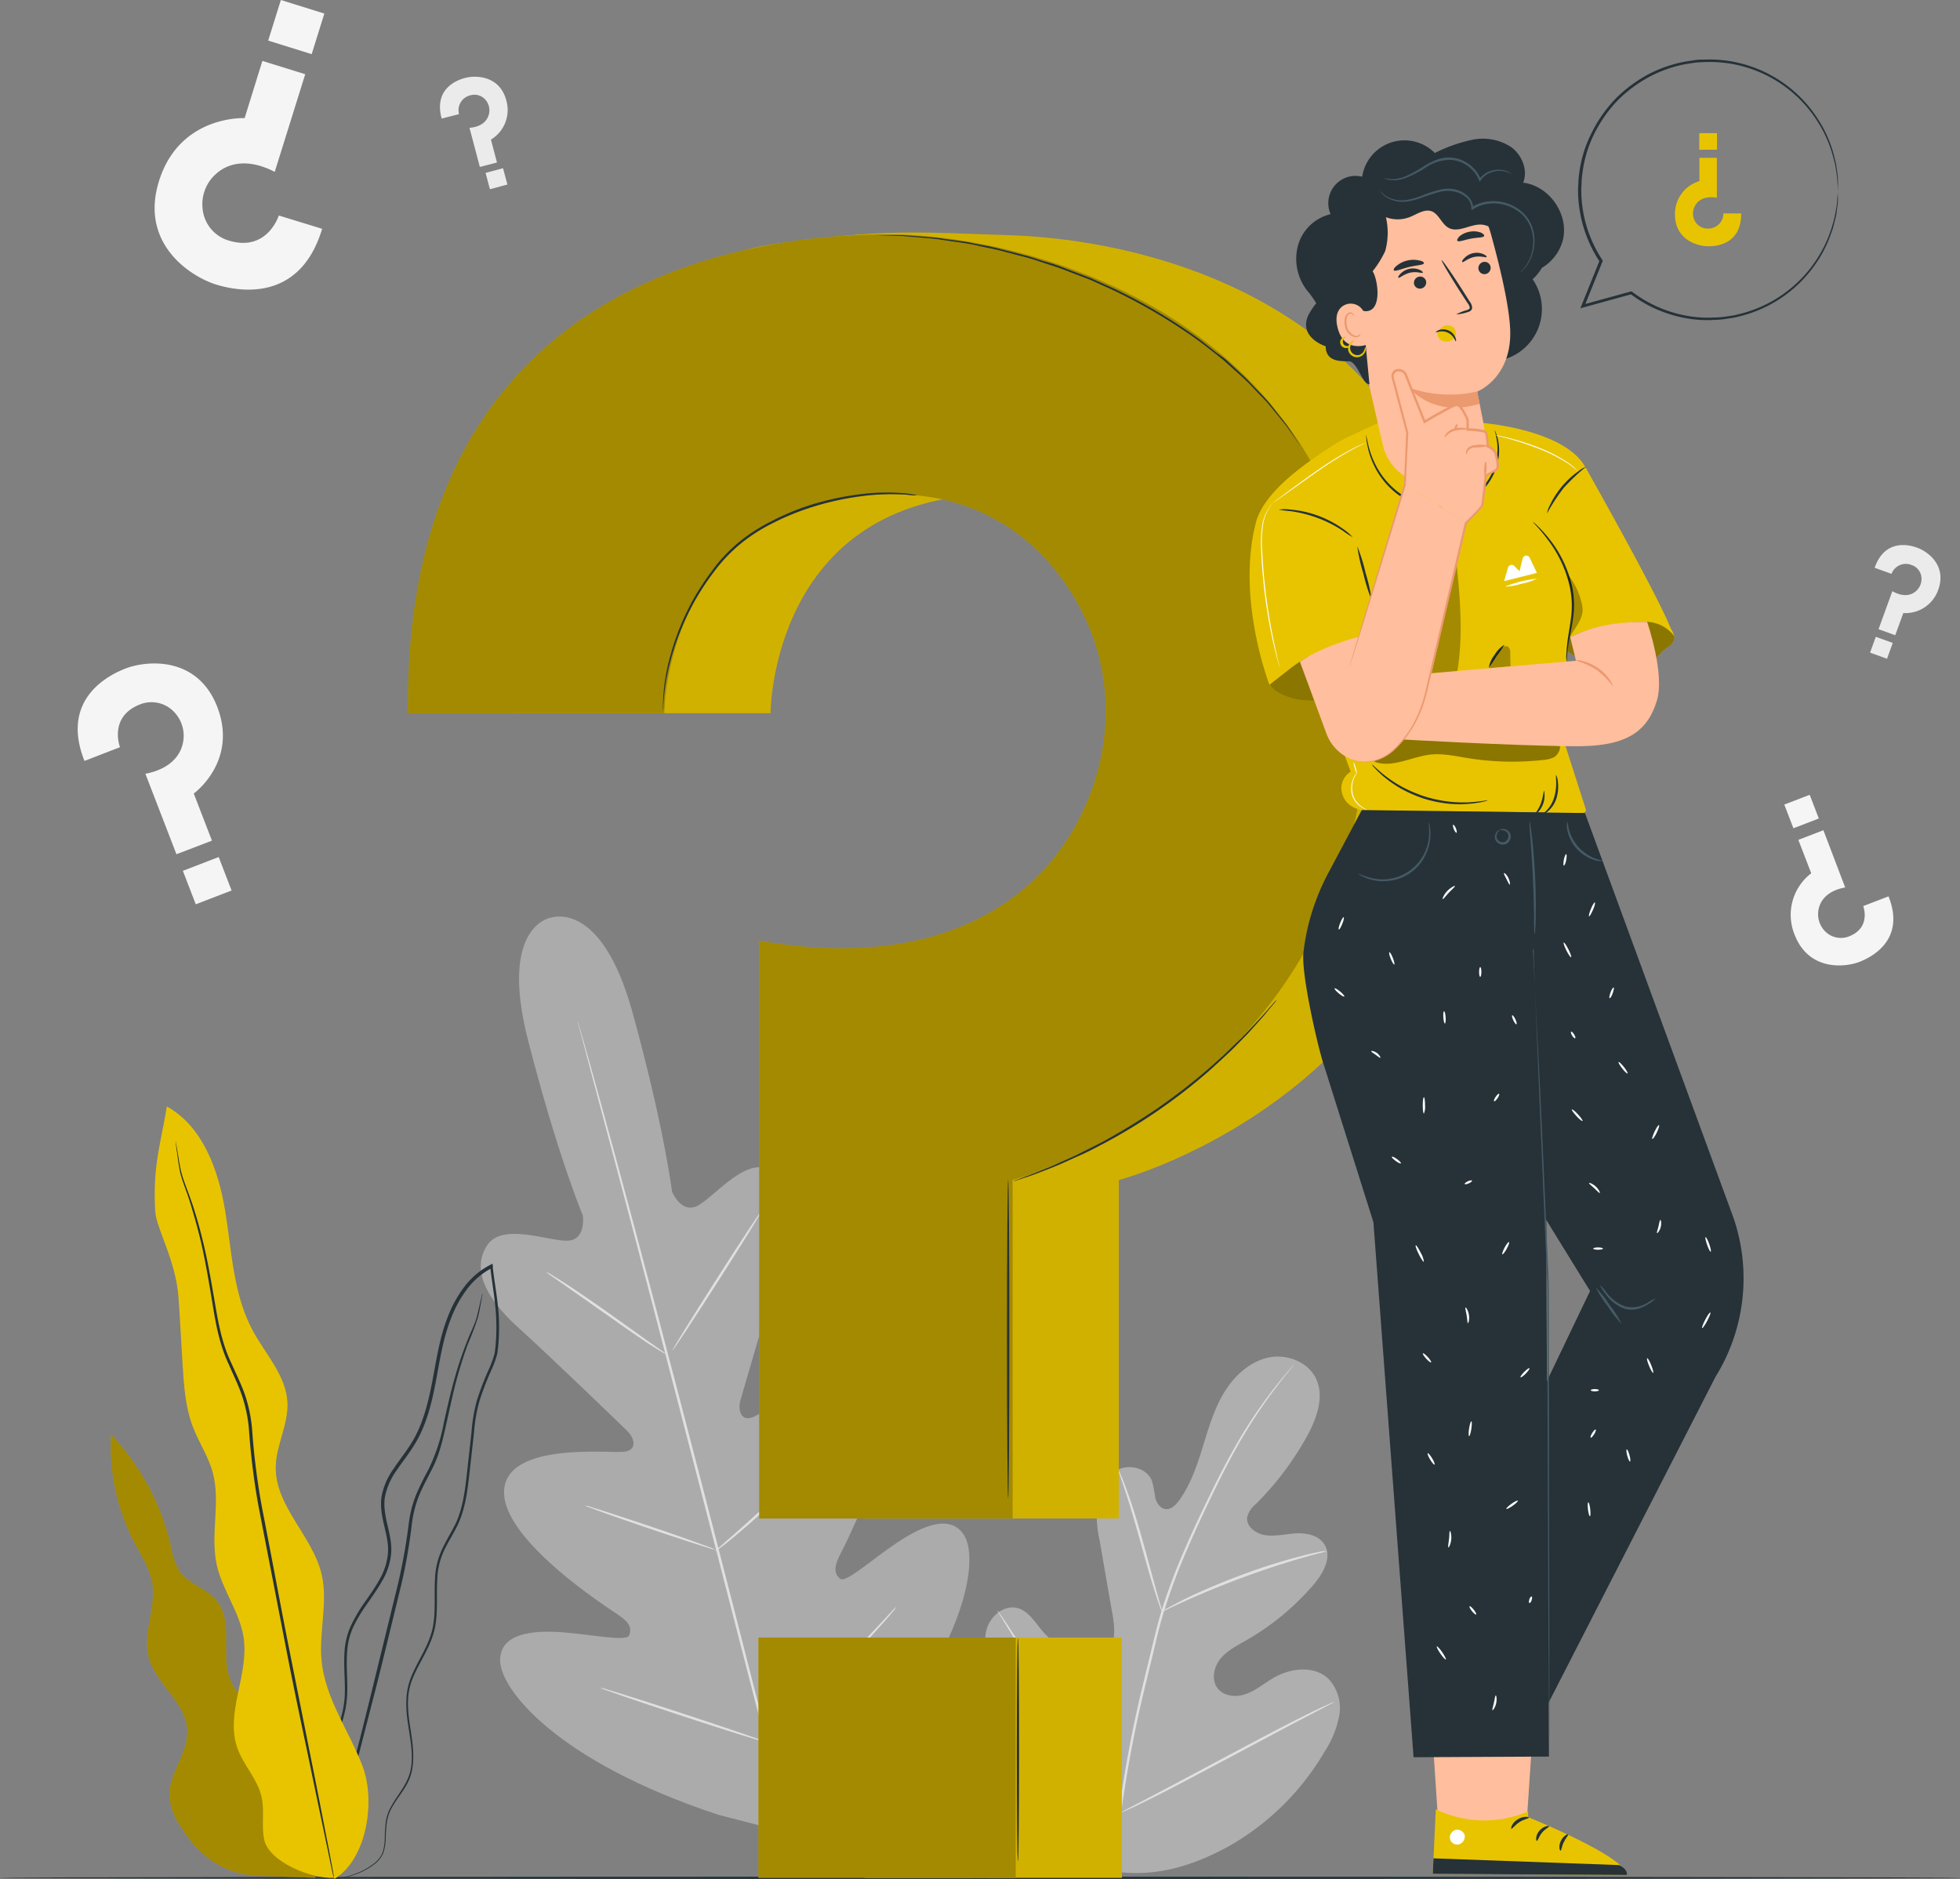 <?xml version="1.0" encoding="UTF-8"?> <svg xmlns="http://www.w3.org/2000/svg" width="471.769" height="452.407" viewBox="0 0 471.769 452.407"><rect x="0" y="0" width="471.769" height="452.407" fill="#808080" stroke="none"/><g id="Questions-pana" transform="translate(-29.23 -40.687)"><g id="freepik--background-complete--inject-4" transform="translate(47.931 40.687)"><path id="Path_255" data-name="Path 255" d="M280.308,469.983c-18.42-8.719-25.761-29.447-28.357-48.754-.438-3.205-1.357-6.539-.31-9.616s4.274-5.588,7.372-4.723c2.575.716,4.082,3.3,5.8,5.342a18.869,18.869,0,0,0,8.719,5.9c2.222.716,4.861.94,6.689-.513,2.5-2,2.137-5.866,1.624-9.05q-1.571-8.857-3.077-17.715a30.174,30.174,0,0,1-.63-9.616c.47-3.205,2.19-6.411,5.075-7.736s6.934-.246,8.1,2.767a30.247,30.247,0,0,1,.769,3.943c.31,1.314,1.175,2.671,2.49,2.831s2.457-.962,3.259-2.062c2.735-3.772,4.274-8.291,5.663-12.768s2.693-9.039,5.086-13.057,6.047-7.479,10.567-8.548,9.862.962,11.753,5.246.064,9.3-2.137,13.42a72.324,72.324,0,0,1-12.49,16.6,5.952,5.952,0,0,0-2.03,3.077c-.331,2.244,2.041,4.017,4.274,4.359,2.5.385,5.043-.3,7.575-.427s5.406.513,6.753,2.7c1.848,3.034-.3,6.913-2.6,9.616a61.971,61.971,0,0,1-16.273,13.463c-2.2,1.25-4.541,2.425-6.154,4.391s-2.265,5.022-.748,7.073,4.584,2.276,6.956,1.4,4.349-2.575,6.539-3.846c4.1-2.393,9.808-3.056,13.26.256a10.214,10.214,0,0,1,2.575,8.74,23.431,23.431,0,0,1-3.494,8.687,62.248,62.248,0,0,1-23.057,22.822c-9.563,5.235-18.816,7.789-29.532,5.8" transform="translate(-32.737 -19.762)" fill="rgba(245,245,245,0.4)"></path><path id="Path_256" data-name="Path 256" d="M281.17,456.973A289.406,289.406,0,0,1,287.3,424.31l2.051-8.473c.673-2.789,1.346-5.545,2.137-8.2a145.316,145.316,0,0,1,5.62-14.958c2.019-4.68,4.1-9.061,6.079-13.131S307.1,371.72,309,368.376a114.32,114.32,0,0,1,10.129-15.129c1.336-1.688,2.415-2.96,3.152-3.814.353-.406.641-.727.844-.972s.3-.321.31-.31a3.21,3.21,0,0,1-.256.353l-.812,1c-.705.876-1.752,2.137-3.056,3.879a121.481,121.481,0,0,0-9.947,15.2c-1.87,3.355-3.772,7.116-5.738,11.187s-4.017,8.452-6.015,13.131a143.654,143.654,0,0,0-5.556,14.958c-.823,2.639-1.485,5.342-2.137,8.163l-2.051,8.484A296.034,296.034,0,0,0,281.7,457.1" transform="translate(-30.682 -19.637)" fill="#e0e0e0"></path><path id="Path_257" data-name="Path 257" d="M291.678,405.986a6.188,6.188,0,0,1-.545-1.314c-.321-.844-.737-2.137-1.229-3.643-.983-3.1-2.2-7.426-3.526-12.191s-2.6-9.071-3.633-12.138c-.513-1.539-.94-2.789-1.239-3.633a7.854,7.854,0,0,1-.417-1.357,6.241,6.241,0,0,1,.63,1.272c.374.823.855,2.051,1.421,3.569,1.143,3.056,2.479,7.34,3.814,12.127s2.457,8.975,3.355,12.223c.417,1.474.759,2.714,1.068,3.708a8.045,8.045,0,0,1,.3,1.378Z" transform="translate(-30.688 -18.024)" fill="#e0e0e0"></path><path id="Path_258" data-name="Path 258" d="M330.695,390.13a8.067,8.067,0,0,1-1.6.481c-1.068.267-2.532.652-4.37,1.186-3.686,1.068-8.719,2.65-14.2,4.68s-10.364,4.092-13.89,5.674c-1.752.78-3.152,1.453-4.124,1.913a9.309,9.309,0,0,1-1.528.663,8.023,8.023,0,0,1,1.421-.876c.94-.524,2.319-1.25,4.049-2.137,3.451-1.688,8.323-3.814,13.815-5.855a144.231,144.231,0,0,1,14.307-4.52c1.859-.491,3.376-.812,4.434-1.015a9.125,9.125,0,0,1,1.688-.192Z" transform="translate(-30.011 -16.763)" fill="#e0e0e0"></path><path id="Path_259" data-name="Path 259" d="M283.41,452.359a2.788,2.788,0,0,1-.363-.459l-.951-1.357c-.823-1.2-1.966-2.938-3.344-5.118-2.778-4.359-6.411-10.5-10.332-17.341s-7.479-13-10.182-17.405l-3.205-5.225-.855-1.421a2.042,2.042,0,0,1-.267-.513,4.084,4.084,0,0,1,.363.449c.224.31.577.812.951,1.368.823,1.186,1.966,2.928,3.355,5.118,2.767,4.359,6.411,10.492,10.332,17.33s7.479,13,10.172,17.416l3.205,5.214c.342.566.63,1.068.855,1.421a1.978,1.978,0,0,1,.267.524Z" transform="translate(-32.549 -15.846)" fill="#e0e0e0"></path><path id="Path_260" data-name="Path 260" d="M333,424.18a1.987,1.987,0,0,1-.5.321l-1.485.791-5.513,2.874c-4.658,2.436-11.048,5.866-18.1,9.616s-13.473,7.18-18.164,9.509c-2.351,1.165-4.274,2.137-5.6,2.7l-1.6.705a2.478,2.478,0,0,1-.556.214,2.3,2.3,0,0,1,.5-.321l1.5-.791,5.513-2.885c4.648-2.425,11.037-5.855,18.089-9.616s13.484-7.169,18.164-9.5c2.351-1.165,4.274-2.137,5.6-2.7l1.539-.705A2.138,2.138,0,0,1,333,424.18Z" transform="translate(-30.661 -14.432)" fill="#e0e0e0"></path><path id="Path_261" data-name="Path 261" d="M154.486,247.426s-12.693,1.763-5.567,29.564,13.174,42.14,13.174,42.14.951,6.293-4.124,6.1-15.429-4.274-18.944,1.165c-3.633,5.684-.449,12.522,7.479,19.692s24.831,23.506,26.348,24.991,2.628,4.541-.855,4.958-28.186-2.479-28.848,9.328,24.8,28.133,27.545,29.97,3.205,3.27,2.564,4.872-8.826-.16-15.888-.705-15.354.085-15.172,6.924,13.559,24.147,52.558,37.012l18.474,4.776,13.644-13.441c27.459-30.547,30.462-52.205,27.224-58.231s-10.685-2.447-16.6,1.528-12.116,9.616-13.441,8.548-1.667-2.543-.192-5.5,15.461-29.778,9.007-39.693-26.455,4.851-29.661,6.208-3.782-1.87-3.205-3.879,7.095-24.575,10.45-34.778,2.714-17.7-3.27-20.824c-5.77-3-12.7,5.716-17.021,8.409s-6.6-3.205-6.6-3.205-1.88-15.439-9.509-43.112-19.8-22.715-19.8-22.715" transform="translate(-40.516 -26.55)" fill="rgba(235,235,235,0.4)"></path><path id="Path_262" data-name="Path 262" d="M211.725,471.195c-5.524-20.3-14.745-56.628-22.812-87.817s-15.4-59.31-20.824-79.675c-2.714-10.172-4.915-18.4-6.411-24.115-.748-2.831-1.336-5.043-1.742-6.56l-.449-1.71c-.1-.385-.128-.588-.128-.588s.075.182.192.566.278.972.491,1.7c.438,1.517,1.068,3.708,1.859,6.528,1.6,5.674,3.868,13.89,6.624,24.062,5.524,20.3,12.928,48.519,21,79.643s17.213,67.484,22.641,87.849" transform="translate(-39.022 -24.938)" fill="#e0e0e0"></path><path id="Path_263" data-name="Path 263" d="M152.27,327.26a6.9,6.9,0,0,1,1.218.652c.759.449,1.848,1.133,3.205,1.987,2.66,1.72,6.283,4.188,10.225,6.977l10.065,7.18,3.066,2.137a6.069,6.069,0,0,1,1.068.844,6.72,6.72,0,0,1-1.229-.652c-.759-.449-1.848-1.133-3.205-2-2.639-1.742-6.229-4.274-10.172-7.052l-10.118-7.105-3.077-2.137a6.271,6.271,0,0,1-1.047-.833Z" transform="translate(-39.507 -21.067)" fill="#e0e0e0"></path><path id="Path_264" data-name="Path 264" d="M180.72,347.119c-.139-.085,4.616-7.768,10.61-17.16s10.984-16.935,11.123-16.85-4.616,7.778-10.621,17.17S180.859,347.183,180.72,347.119Z" transform="translate(-37.559 -22.036)" fill="#e0e0e0"></path><path id="Path_265" data-name="Path 265" d="M190.3,391.8a5.628,5.628,0,0,1,1.015-.983l2.874-2.522c2.425-2.137,5.77-5.086,9.338-8.484s6.71-6.571,8.954-8.89c1.068-1.068,1.945-2.019,2.66-2.746a7.38,7.38,0,0,1,1.068-.972,5.608,5.608,0,0,1-.855,1.122c-.577.694-1.442,1.677-2.532,2.874-2.137,2.4-5.257,5.641-8.847,9.039s-6.966,6.325-9.467,8.377c-1.261,1.068-2.286,1.838-3.013,2.383a6.529,6.529,0,0,1-1.2.8Z" transform="translate(-36.903 -18.333)" fill="#e0e0e0"></path><path id="Path_266" data-name="Path 266" d="M161.05,379.89a5.342,5.342,0,0,1,1.261.31l3.387,1.068c2.842.908,6.763,2.2,11.08,3.654s8.216,2.821,11.027,3.836l3.323,1.218a5.769,5.769,0,0,1,1.186.524,4.924,4.924,0,0,1-1.261-.3l-3.387-1.068c-2.842-.908-6.763-2.2-11.08-3.665s-8.216-2.821-11.027-3.825l-3.323-1.229A4.838,4.838,0,0,1,161.05,379.89Z" transform="translate(-38.906 -17.464)" fill="#e0e0e0"></path><path id="Path_267" data-name="Path 267" d="M164.43,420.94a8.484,8.484,0,0,1,1.613.406l4.338,1.325c3.654,1.143,8.687,2.757,14.243,4.584s10.567,3.494,14.189,4.744l4.274,1.5a10.92,10.92,0,0,1,1.549.63,8.452,8.452,0,0,1-1.624-.406l-4.338-1.325c-3.654-1.143-8.687-2.757-14.243-4.584s-10.567-3.5-14.178-4.744l-4.274-1.507a9.24,9.24,0,0,1-1.549-.62Z" transform="translate(-38.675 -14.654)" fill="#e0e0e0"></path><path id="Path_268" data-name="Path 268" d="M201.24,434.786a9.552,9.552,0,0,1,1.25-1.271l3.537-3.323c2.981-2.81,7.084-6.71,11.5-11.144s8.313-8.548,11.112-11.539l3.312-3.547a11.341,11.341,0,0,1,1.271-1.261,9.466,9.466,0,0,1-1.068,1.41c-.727.887-1.816,2.137-3.205,3.676-2.725,3.077-6.571,7.244-11.005,11.678s-8.548,8.3-11.625,11.037c-1.539,1.357-2.789,2.457-3.676,3.205A10.622,10.622,0,0,1,201.24,434.786Z" transform="translate(-36.154 -15.903)" fill="#e0e0e0"></path><path id="Path_269" data-name="Path 269" d="M104.383,94.83,93.955,91.625s-2.735,8.761-11.881,6.08a8.858,8.858,0,0,1-6.486-7.939,9.744,9.744,0,0,1,3.366-8.259c2.682-2.372,7.383-3.814,14.018-.385l7.34-23.506L90,54.41,85.728,68.182S70.086,67.4,65.117,83.333c-4.755,15.247,7.81,23.057,13.666,24.884C83.228,109.607,98.838,113.282,104.383,94.83Z" transform="translate(-45.546 -39.747)" fill="#f5f5f5"></path><rect id="Rectangle_31" data-name="Rectangle 31" width="10.962" height="10.236" transform="translate(56.318 13.037) rotate(-162.67)" fill="#f5f5f5"></rect><path id="Path_270" data-name="Path 270" d="M128.756,68.045l4.178-1.068a3.665,3.665,0,0,1,2.7-4.52,3.5,3.5,0,0,1,3.846,1.293,3.857,3.857,0,0,1,.588,3.451c-.4,1.357-1.667,2.831-4.616,3.077l2.49,9.413,4.124-1.068-1.453-5.513a8.323,8.323,0,0,0,3.708-9.4c-1.6-6.112-7.479-6.08-9.8-5.471C132.731,58.653,126.737,60.694,128.756,68.045Z" transform="translate(-41.145 -39.503)" fill="#ebebeb"></path><rect id="Rectangle_32" data-name="Rectangle 32" width="4.356" height="4.067" transform="translate(98.172 41.621) rotate(-15.005)" fill="#ebebeb"></rect><path id="Path_271" data-name="Path 271" d="M451.54,168.96l4.06,1.464a3.676,3.676,0,0,1,4.808-2.137,3.483,3.483,0,0,1,2.415,3.205,3.879,3.879,0,0,1-1.475,3.205c-1.068.887-2.981,1.368-5.545-.107l-3.323,9.157L456.5,185.2l1.945-5.342a8.345,8.345,0,0,0,8.409-5.62c2.137-5.941-2.682-9.242-4.958-10.065C460.152,163.49,454.062,161.77,451.54,168.96Z" transform="translate(-19.019 -32.279)" fill="#ebebeb"></path><rect id="Rectangle_33" data-name="Rectangle 33" width="4.338" height="4.049" transform="translate(432.801 153.299) rotate(19.91)" fill="#ebebeb"></rect><path id="Path_272" data-name="Path 272" d="M48.365,213.633l8.548-3.312s-2.778-7.212,4.669-10.236a7.479,7.479,0,0,1,8.441,1.848,8.259,8.259,0,0,1,2.073,7.191c-.534,2.97-2.885,6.411-9.071,7.6L70.5,236.092l8.548-3.269L74.67,221.476s10.685-7.672,5.674-20.814c-4.862-12.565-17.3-11.133-22.074-9.285C54.583,192.8,42.36,198.536,48.365,213.633Z" transform="translate(-46.732 -30.453)" fill="#f5f5f5"></path><rect id="Rectangle_34" data-name="Rectangle 34" width="9.242" height="8.633" transform="translate(25.314 209.635) rotate(-21.07)" fill="#f5f5f5"></rect><path id="Path_273" data-name="Path 273" d="M456.179,243.66l-6.09,2.34s1.966,5.118-3.312,7.255a5.342,5.342,0,0,1-5.983-1.3,5.844,5.844,0,0,1-1.464-5.1c.385-2.137,2.051-4.53,6.411-5.342L440.5,227.74l-6.026,2.319,3.1,8.046a12.6,12.6,0,0,0-4.017,14.745c3.43,8.9,12.212,7.9,15.632,6.582C451.777,258.416,460.431,254.355,456.179,243.66Z" transform="translate(-20.313 -27.881)" fill="#f5f5f5"></path><rect id="Rectangle_35" data-name="Rectangle 35" width="6.55" height="6.112" transform="translate(419.085 197.034) rotate(158.93)" fill="#f5f5f5"></rect></g><g id="freepik--Floor--inject-4" transform="translate(29.23 492.457)"><path id="Path_274" data-name="Path 274" d="M501,463.788c0,.16-105.617.278-235.874.278s-235.895-.117-235.895-.278,105.6-.278,235.895-.278S501,463.638,501,463.788Z" transform="translate(-29.23 -463.51)" fill="#263238"></path></g><g id="freepik--Plant--inject-4" transform="translate(55.891 307.047)"><path id="Path_275" data-name="Path 275" d="M95.273,442.858c1.068-3.932-1.571-7.875-4.455-10.685s-6.336-5.4-7.843-9.167c-2.436-6.112.833-14.018-3.312-19.115-2.447-2.992-6.827-4-9-7.2a16.273,16.273,0,0,1-1.955-5.716A58.039,58.039,0,0,0,54.255,363.92a50.453,50.453,0,0,0,5.674,26.07c1.677,3.205,3.75,6.325,4.274,9.9.908,5.8-2.34,11.753-.908,17.48,1.635,6.518,8.954,10.888,9.3,17.6.3,5.674-4.648,10.685-4.274,16.326a15.194,15.194,0,0,0,2.554,6.731c4.381,7.3,10.834,12.319,20.6,12.159l11.967.417Z" transform="translate(-54.183 -284.918)" fill="#e8c400"></path><g id="Group_70" data-name="Group 70" transform="translate(0 79.002)" opacity="0.3"><path id="Path_276" data-name="Path 276" d="M95.273,442.858c1.068-3.932-1.571-7.875-4.455-10.685s-6.336-5.4-7.843-9.167c-2.436-6.112.833-14.018-3.312-19.115-2.447-2.992-6.827-4-9-7.2a16.273,16.273,0,0,1-1.955-5.716A58.039,58.039,0,0,0,54.255,363.92a50.453,50.453,0,0,0,5.674,26.07c1.677,3.205,3.75,6.325,4.274,9.9.908,5.8-2.34,11.753-.908,17.48,1.635,6.518,8.954,10.888,9.3,17.6.3,5.674-4.648,10.685-4.274,16.326a15.194,15.194,0,0,0,2.554,6.731c4.381,7.3,10.834,12.319,20.6,12.159l11.967.417Z" transform="translate(-54.183 -363.92)"></path></g><path id="Path_277" data-name="Path 277" d="M102.92,473.488a9.615,9.615,0,0,0,3.3-.064,20.589,20.589,0,0,0,3.879-.983,16.615,16.615,0,0,0,4.808-2.628,6.646,6.646,0,0,0,1.977-2.639,12.469,12.469,0,0,0,.556-3.569,34.743,34.743,0,0,1,.288-3.868,10.46,10.46,0,0,1,1.453-3.846c1.41-2.479,3.761-4.829,4.509-8.2s.235-6.892-.321-10.482-1.068-7.479.278-11.24,3.911-7.127,5.225-11.336.695-8.847.972-13.366a17.63,17.63,0,0,1,1.56-6.646c.962-2.137,2.308-4.114,3.355-6.336,2.137-4.509,2.5-9.616,3.077-14.627.288-2.522.566-5.075.855-7.639a37.973,37.973,0,0,1,1.336-7.661,68.552,68.552,0,0,1,2.863-7.4,25.74,25.74,0,0,0,1.389-3.857,38.946,38.946,0,0,0,.385-4.124,48.945,48.945,0,0,0-.321-8.281c-.321-2.757-.823-5.492-1.122-8.259v-.481l-.064-.545-.481.235a18.484,18.484,0,0,0-6.411,5.438,29.543,29.543,0,0,0-3.964,7.3c-2,5.139-2.714,10.524-3.718,15.664s-2.287,10.193-4.915,14.467c-1.314,2.137-2.906,4.082-4.274,6.154a16.861,16.861,0,0,0-2.97,6.817c-.716,5.065,2.073,9.509,1.5,14a15.482,15.482,0,0,1-2.137,6.208c-1.068,1.913-2.361,3.686-3.579,5.46A35,35,0,0,0,109,412.671a17.384,17.384,0,0,0-1.474,5.994c-.288,4.039.278,7.864,0,11.475a26.444,26.444,0,0,1-2.96,9.841c-1.442,2.938-3.056,5.6-4.4,8.184-.673,1.282-1.3,2.543-1.816,3.814a19.094,19.094,0,0,0-1.068,3.782,23.72,23.72,0,0,0-.085,6.828,17.213,17.213,0,0,0,3.419,8.708,8.668,8.668,0,0,0,.972,1.068,4.863,4.863,0,0,0,.78.662c.449.331.684.481.684.481a14.88,14.88,0,0,1-2.319-2.286,17.255,17.255,0,0,1-3.205-8.655,23.6,23.6,0,0,1,.15-6.731,18.164,18.164,0,0,1,1.068-3.686,39.032,39.032,0,0,1,1.827-3.761c1.357-2.564,2.981-5.214,4.455-8.174a26.712,26.712,0,0,0,3.056-10.012c.321-3.686-.235-7.533.064-11.465a17.16,17.16,0,0,1,1.442-5.8,34.854,34.854,0,0,1,3.205-5.406c1.218-1.774,2.511-3.547,3.622-5.5a16.027,16.027,0,0,0,2.287-6.464c.577-4.776-2.19-9.242-1.474-13.954a16.379,16.379,0,0,1,2.874-6.518c1.357-2.041,2.96-3.985,4.274-6.176,2.725-4.391,4.039-9.541,5.032-14.7s1.731-10.5,3.7-15.546a28.753,28.753,0,0,1,3.857-7.095,17.725,17.725,0,0,1,6.165-5.214l-.545-.31a1.577,1.577,0,0,0,.053.491c.3,2.8.8,5.535,1.068,8.27a47.4,47.4,0,0,1,.31,8.152,39.932,39.932,0,0,1-.363,4,24.04,24.04,0,0,1-1.346,3.729,70.569,70.569,0,0,0-2.885,7.479,38.787,38.787,0,0,0-1.346,7.778c-.278,2.575-.566,5.129-.844,7.65-.577,5.032-.951,10.054-2.992,14.4-1.068,2.137-2.351,4.178-3.344,6.357a18.282,18.282,0,0,0-1.6,6.892c-.267,4.616.331,9.135-.919,13.217s-3.846,7.479-5.161,11.336-.833,7.939-.256,11.518,1.154,7.105.385,10.279-2.97,5.545-4.4,8.088a10.888,10.888,0,0,0-1.485,4.007,33.635,33.635,0,0,0-.256,3.911,11.967,11.967,0,0,1-.513,3.483,6.294,6.294,0,0,1-1.848,2.511,16.465,16.465,0,0,1-4.691,2.65,20.72,20.72,0,0,1-3.836,1.068,14.707,14.707,0,0,1-2.425.235C103.209,473.488,102.92,473.488,102.92,473.488Z" transform="translate(-51.252 -287.554)" fill="#263238"></path><path id="Path_278" data-name="Path 278" d="M140.339,332.1a1.283,1.283,0,0,0-.118.363l-.256,1.068c-.235.951-.524,2.372-.972,4.146s-1.549,3.782-2.479,6.251a89.191,89.191,0,0,0-2.842,8.484c-.919,3.205-1.72,6.731-2.575,10.535a44.309,44.309,0,0,1-3.825,11.678,63.951,63.951,0,0,0-2.96,6.069,27.833,27.833,0,0,0-1.72,6.859,140.051,140.051,0,0,1-2.586,14.478c-2.393,9.8-4.68,19.136-6.763,27.641s-4.049,16.112-5.674,22.545-2.853,11.561-3.75,15.226c-.417,1.752-.748,3.131-.983,4.146-.1.438-.182.791-.246,1.068a1.977,1.977,0,0,0,0,.374,1.4,1.4,0,0,0,.139-.353c.075-.289.182-.63.31-1.069.267-.994.641-2.372,1.122-4.114.962-3.633,2.319-8.793,4-15.151s3.633-14.05,5.823-22.5,4.413-17.854,6.827-27.663a133.252,133.252,0,0,0,2.522-14.52,27.6,27.6,0,0,1,1.667-6.7c.844-2.137,1.923-4.049,2.906-6.015,2.137-3.9,2.981-8.088,3.825-11.86s1.592-7.34,2.468-10.524,1.795-6.026,2.714-8.484a64.99,64.99,0,0,0,2.372-6.325c.438-1.838.641-3.205.833-4.188q.107-.662.192-1.068C140.339,332.228,140.361,332.1,140.339,332.1Z" transform="translate(-50.869 -287.096)" fill="#263238"></path><path id="Path_279" data-name="Path 279" d="M107.289,475.967c7.81-4.648,10.054-18.751,6.8-27.235s-8.964-16.241-9.841-25.29c-.684-6.956,1.6-14.093,0-20.888-2.19-9.178-11.144-16.283-11.037-25.718.053-5.289,3.066-10.268,2.821-15.557-.288-6.475-5.268-11.625-8.345-17.33C82.96,335.2,82.65,324.865,81.037,315.1S75.694,294.8,67,289.98c-1.282,8.323-3.472,14.029-2.789,25.3.256,4.049,4.958,11.753,5.6,20.675.385,5.342.641,10.621.972,15.92s.652,10.428,2.5,15.258c1.421,3.708,3.7,7.073,4.755,10.9,1.977,7.191-.63,14.958.972,22.267,1.357,6.176,5.631,11.486,6.507,17.747,1.218,8.793-4.466,17.939-1.56,26.327,1.453,4.167,4.872,7.479,5.844,11.806.759,3.334-.064,6.87.62,10.215,1.068,5.406,11.39,9.616,16.892,9.264" transform="translate(-53.505 -289.98)" fill="#e8c400"></path><path id="Path_280" data-name="Path 280" d="M68.811,297.67a2.532,2.532,0,0,0,0,.47c0,.353.107.8.171,1.368.182,1.207.385,2.97.791,5.257s1.624,4.872,2.564,7.992,1.987,6.689,2.863,10.685,1.645,8.452,2.425,13.228,1.635,9.979,4.007,14.958c1.068,2.49,2.329,4.99,3.205,7.661a34.564,34.564,0,0,1,1.645,8.441,168.93,168.93,0,0,0,2.3,18.164c2.393,12.33,4.669,24.072,6.742,34.768s4.156,20.237,5.823,28.314,3.034,14.531,3.985,19.083l1.068,5.182c.128.556.224.994.31,1.336a2.66,2.66,0,0,0,.128.459,1.956,1.956,0,0,0,0-.47c-.064-.353-.139-.791-.235-1.357-.235-1.239-.566-2.992-.983-5.214-.9-4.562-2.137-11.08-3.75-19.125s-3.526-17.694-5.652-28.346-4.274-22.438-6.678-34.757A170.429,170.429,0,0,1,87.231,367.6a35.067,35.067,0,0,0-1.7-8.612c-.951-2.714-2.2-5.225-3.3-7.7-2.351-4.9-3.205-10.022-4.017-14.777s-1.592-9.221-2.522-13.238-1.945-7.607-2.992-10.685-2.212-5.684-2.682-7.917-.695-4.028-.919-5.214c-.107-.556-.192-1-.256-1.357a3.624,3.624,0,0,0-.032-.427Z" transform="translate(-53.182 -289.454)" fill="#263238"></path></g><g id="freepik--speech-bubble--inject-4" transform="translate(409.061 55.014)"><path id="Path_281" data-name="Path 281" d="M422.491,89.628h-4.274a3.622,3.622,0,0,1-3.708,3.643,3.441,3.441,0,0,1-3.334-2.2,3.8,3.8,0,0,1,.3-3.44c.727-1.2,2.308-2.276,5.171-1.774V76.24h-4.2v5.62a8.206,8.206,0,0,0-5.887,8.013c0,6.218,5.577,7.661,7.971,7.661C416.358,97.577,422.576,97.139,422.491,89.628Z" transform="translate(-383.228 -52.58)" fill="#e8c400"></path><rect id="Rectangle_36" data-name="Rectangle 36" width="4.263" height="3.985" transform="translate(33.45 21.715) rotate(180)" fill="#e8c400"></rect><path id="Path_282" data-name="Path 282" d="M447.289,85.46a3.478,3.478,0,0,0,0-.545V83.333a9.145,9.145,0,0,0-.053-1.165c-.053-.427-.118-.9-.192-1.389s-.15-1.068-.235-1.635l-.449-1.816a29.637,29.637,0,0,0-3.846-8.815,31.082,31.082,0,0,0-23.389-14.3,31.414,31.414,0,0,0-4.274-.085,10.891,10.891,0,0,0-2.137.139l-2.2.331a31.723,31.723,0,0,0-8.676,2.96,33.849,33.849,0,0,0-7.789,5.674,32.427,32.427,0,0,0-5.866,8.163,29.629,29.629,0,0,0-3.163,9.947,20.164,20.164,0,0,0-.224,2.66,22.444,22.444,0,0,0-.053,2.682,31.53,31.53,0,0,0,5.182,16.08v-.331c-1.485,3.708-2.949,7.351-4.381,10.9l-.256.652.673-.192,11.646-3.205-.278-.064a31.178,31.178,0,0,0,13.334,5.834,27.78,27.78,0,0,0,6.817.417,20.8,20.8,0,0,0,3.28-.31l1.592-.246c.524-.1,1.068-.256,1.539-.374a31.167,31.167,0,0,0,17.758-12.17,29.736,29.736,0,0,0,3.814-7.233c.2-.566.4-1.068.577-1.624s.278-1.068.4-1.549.246-.972.353-1.421.139-.887.2-1.3c.1-.823.246-1.549.278-2.137s0-1.154,0-1.6V85.5a1.122,1.122,0,0,0,0,.331,5.019,5.019,0,0,1-.075.972c-.075.406-.064.972-.107,1.592s-.2,1.346-.331,2.137a30.985,30.985,0,0,1-22.983,24.788c-.5.118-1,.267-1.517.363l-1.571.235a21.3,21.3,0,0,1-3.205.288,28.453,28.453,0,0,1-6.689-.438,30.824,30.824,0,0,1-13.024-5.738l-.128-.107h-.16l-11.657,3.205.406.459,4.391-10.888.064-.171-.1-.16a30.729,30.729,0,0,1-4.4-10.46,31.307,31.307,0,0,1-.662-5.257,21.361,21.361,0,0,1,.053-2.618,17.5,17.5,0,0,1,.214-2.6,28.914,28.914,0,0,1,2.981-9.734,32.171,32.171,0,0,1,5.716-7.992,32.994,32.994,0,0,1,7.629-5.567,30.761,30.761,0,0,1,8.494-2.938l2.137-.331c.716-.107,1.432-.1,2.137-.15a31.95,31.95,0,0,1,4.178.075A30.75,30.75,0,0,1,442.171,68.7a29.586,29.586,0,0,1,3.911,8.676l.481,1.8c.1.566.182,1.068.267,1.6s.15.962.224,1.389.053.812.085,1.154a15.429,15.429,0,0,0,.118,1.571,1.8,1.8,0,0,0,.032.577Z" transform="translate(-384.723 -54.096)" fill="#263238"></path></g><g id="freepik--question-mark--inject-4" transform="translate(127.421 96.664)"><path id="Path_283" data-name="Path 283" d="M145.071,208.795h61.7s0-51.81,53.84-52.729c27.962-.491,42.461,17.833,48.359,31.862,6.838,16.294,4.765,34.864-4.4,49.983-10.46,17.256-33,34.6-74.589,27.267l-.4,137.479h61.02v-81.5s85.573-22.117,85.573-116.462c0-90.232-72.965-109.72-112.188-110.981-21.818-.695-29.725-1.635-56.714,2.2C172.883,100.827,144.344,140.766,145.071,208.795Z" transform="translate(-119.491 -93.077)" fill="#e8c400"></path><rect id="Rectangle_37" data-name="Rectangle 37" width="61.928" height="57.836" transform="translate(109.924 338.235)" fill="#e8c400"></rect><rect id="Rectangle_38" data-name="Rectangle 38" width="61.928" height="57.836" transform="translate(109.924 338.235)" opacity="0.1"></rect><path id="Path_284" data-name="Path 284" d="M145.071,208.795h61.7s0-51.81,53.84-52.729c27.962-.491,42.461,17.833,48.359,31.862,6.838,16.294,4.765,34.864-4.4,49.983-10.46,17.256-33,34.6-74.589,27.267l-.4,137.479h61.02v-81.5s85.573-22.117,85.573-116.462c0-90.232-72.965-109.72-112.188-110.981-21.818-.695-29.725-1.635-56.714,2.2C172.883,100.827,144.344,140.766,145.071,208.795Z" transform="translate(-119.491 -93.077)" opacity="0.1"></path><path id="Path_285" data-name="Path 285" d="M121.141,208.767h61.714s0-51.81,53.84-52.729c27.962-.491,42.461,17.833,48.348,31.862,6.849,16.294,4.776,34.864-4.391,49.983-10.46,17.256-33.4,32.941-74.985,25.643v139.1h61.02v-81.5s85.573-22.117,85.573-116.462c0-90.232-80.925-111.184-115.554-111.184C210.218,93.512,119.976,99.912,121.141,208.767Z" transform="translate(-121.13 -93.05)" fill="#e8c400"></path><path id="Path_286" data-name="Path 286" d="M121.141,208.767h61.714s0-51.81,53.84-52.729c27.962-.491,42.461,17.833,48.348,31.862,6.849,16.294,4.776,34.864-4.391,49.983-10.46,17.256-33.4,32.941-74.985,25.643v139.1h61.02v-81.5s85.573-22.117,85.573-116.462c0-90.232-80.925-111.184-115.554-111.184C210.218,93.512,119.976,99.912,121.141,208.767Z" transform="translate(-121.13 -93.05)" opacity="0.3"></path><rect id="Rectangle_39" data-name="Rectangle 39" width="61.928" height="57.836" transform="translate(84.366 338.235)" fill="#e8c400"></rect><rect id="Rectangle_40" data-name="Rectangle 40" width="61.928" height="57.836" transform="translate(84.366 338.235)" opacity="0.3"></rect><path id="Path_287" data-name="Path 287" d="M239.729,152.333a5.34,5.34,0,0,1-.919,0c-.609,0-1.485-.2-2.628-.214a53.306,53.306,0,0,0-9.68.406,68.573,68.573,0,0,0-13.965,3.28,59.747,59.747,0,0,0-7.778,3.355,41.116,41.116,0,0,0-7.618,4.926,37.653,37.653,0,0,0-6.229,6.582,64.5,64.5,0,0,0-4.669,7.073,63.244,63.244,0,0,0-5.524,13.228,53.8,53.8,0,0,0-1.859,9.509c-.128,1.133-.16,2.03-.192,2.628a4.86,4.86,0,0,1-.085.919,5.108,5.108,0,0,1,0-.919c0-.609,0-1.507.1-2.65a49.148,49.148,0,0,1,1.7-9.616,61.544,61.544,0,0,1,5.449-13.377,63.988,63.988,0,0,1,4.691-7.148,37.4,37.4,0,0,1,6.3-6.678,41.414,41.414,0,0,1,7.714-4.99,59.837,59.837,0,0,1,7.832-3.419,67.119,67.119,0,0,1,14.093-3.205,49.151,49.151,0,0,1,9.734-.224,23.034,23.034,0,0,1,2.628.321,6.635,6.635,0,0,1,.908.214Z" transform="translate(-117.198 -89.067)" fill="#263238"></path><path id="Path_288" data-name="Path 288" d="M329.508,145.31s-.075-.075-.2-.235-.321-.438-.534-.748l-2.041-2.885c-.438-.62-.908-1.336-1.464-2.073l-1.923-2.34-2.2-2.7c-.8-.94-1.742-1.848-2.682-2.842s-1.9-2.051-2.992-3.066-2.254-2.051-3.451-3.12c-.6-.534-1.186-1.068-1.827-1.635l-1.987-1.571c-1.357-1.068-2.7-2.137-4.167-3.205a134.317,134.317,0,0,0-20.226-11.945L278.18,104.4l-5.588-2.137c-1.827-.759-3.686-1.293-5.481-1.891s-3.547-1.207-5.342-1.624l-5.107-1.336c-1.656-.438-3.3-.705-4.872-1.068a44.429,44.429,0,0,0-4.573-.865l-4.274-.62c-2.7-.459-5.182-.556-7.34-.769-1.068-.085-2.137-.2-3.024-.246l-2.543-.064-3.526-.118H225.28a1,1,0,0,1,.31,0h7c.93,0,1.945.128,3.034.2,2.137.182,4.658.256,7.362.695l4.274.577c1.485.171,3,.556,4.584.844s3.205.588,4.9,1.068l5.129,1.325c1.774.406,3.526,1.068,5.342,1.613a45.105,45.105,0,0,1,5.492,1.88l5.62,2.137,5.663,2.554a130.949,130.949,0,0,1,20.3,12.031c1.474,1.068,2.821,2.212,4.178,3.269l1.987,1.442c.641.534,1.229,1.068,1.827,1.645l3.44,3.205c1.068,1.068,2.03,2.137,2.981,3.109s1.859,1.923,2.66,2.874l2.137,2.725,1.9,2.372c.545.748,1,1.474,1.432,2.137.833,1.25,1.485,2.233,1.945,2.938l.5.78A1.229,1.229,0,0,1,329.508,145.31Z" transform="translate(-113.999 -93.038)" fill="#263238"></path><path id="Path_289" data-name="Path 289" d="M320.866,266a3.3,3.3,0,0,1-.459.641l-1.474,1.742c-.609.78-1.378,1.71-2.329,2.746s-1.966,2.254-3.205,3.515-2.564,2.671-4.071,4.092-3.141,2.917-4.883,4.477a133.427,133.427,0,0,1-24.959,17.213c-2.073,1.068-4.028,2.137-5.919,2.96s-3.654,1.667-5.278,2.351-3.12,1.25-4.423,1.752-2.447.908-3.387,1.207l-2.137.694a3.73,3.73,0,0,1-.769.214,3.816,3.816,0,0,1,.727-.321l2.137-.791c.93-.331,2.051-.759,3.344-1.293s2.789-1.068,4.391-1.827,3.376-1.474,5.225-2.4,3.825-1.913,5.887-2.992c4.071-2.244,8.462-4.872,12.9-7.907a145.038,145.038,0,0,0,11.967-9.242c1.742-1.539,3.408-2.981,4.894-4.434s2.874-2.767,4.1-4.028,2.308-2.425,3.269-3.451,1.752-1.923,2.393-2.671l1.5-1.7A4.851,4.851,0,0,1,320.866,266Z" transform="translate(-111.789 -81.239)" fill="#263238"></path><path id="Path_290" data-name="Path 290" d="M256.368,383.192c-.16,0-.288-17.159-.288-38.326s.128-38.336.288-38.336.278,17.159.278,38.336S256.518,383.192,256.368,383.192Z" transform="translate(-111.891 -78.464)" fill="#263238"></path><path id="Path_291" data-name="Path 291" d="M258.568,463.547c-.16,0-.278-12.042-.278-26.893s.118-26.9.278-26.9.278,12.042.278,26.9S258.717,463.547,258.568,463.547Z" transform="translate(-111.739 -71.397)" fill="#263238"></path></g><g id="freepik--Character--inject-4" transform="translate(330.013 74.072)"><path id="Path_292" data-name="Path 292" d="M315.411,194.43c-1.068,2.137,2.917,3.889,5.214,4.584a20.962,20.962,0,0,0,7.169.491c3.205-.171,6.486-.47,9.253-2.051a14.766,14.766,0,0,0,5.577-6.251,43.969,43.969,0,0,0,2.831-8S320.209,184.845,315.411,194.43Z" transform="translate(-310.432 -64.315)" fill="#e8c400"></path><g id="Group_71" data-name="Group 71" transform="translate(4.801 118.885)" opacity="0.4"><path id="Path_293" data-name="Path 293" d="M315.411,194.43c-1.068,2.137,2.917,3.889,5.214,4.584a20.962,20.962,0,0,0,7.169.491c3.205-.171,6.486-.47,9.253-2.051a14.766,14.766,0,0,0,5.577-6.251,43.969,43.969,0,0,0,2.831-8S320.209,184.845,315.411,194.43Z" transform="translate(-315.233 -183.2)"></path></g><path id="Path_294" data-name="Path 294" d="M382.245,187.786a24.233,24.233,0,0,0,14.253,4.466,10.075,10.075,0,0,0,6.785-2.137c.823-.759,1.442-1.72,2.287-2.447.577-.492,1.25-.865,1.8-1.389a2.3,2.3,0,0,0,.78-2.03,4.2,4.2,0,0,0-1.475-2.351c-2.9-1.645-6.357-1.581-9.691-1.507A33.346,33.346,0,0,0,387.2,182.3c-2.586.876-5.289,2.137-6.6,4.488" transform="translate(-305.957 -64.509)" fill="#e8c400"></path><g id="Group_72" data-name="Group 72" transform="translate(74.643 115.868)" opacity="0.4"><path id="Path_295" data-name="Path 295" d="M408.145,184.248a4.434,4.434,0,0,0-1.891-2.137c-2.9-1.645-5.941-1.795-9.274-1.72A33.346,33.346,0,0,0,387.2,182.3c-2.586.876-5.289,2.137-6.6,4.488l1.645.994a24.233,24.233,0,0,0,14.253,4.466,10.076,10.076,0,0,0,6.785-2.137c.823-.759,1.442-1.72,2.287-2.447.577-.492,1.25-.865,1.8-1.389A2.3,2.3,0,0,0,408.145,184.248Z" transform="translate(-380.6 -180.376)"></path></g><path id="Path_296" data-name="Path 296" d="M337.729,229.17l53.263.705a.694.694,0,0,0,.662-.9l-6.25-19.489s.919-9.744,2.19-21.455c1.934-17.79,4.509-40.153,4.541-40.089C388.492,137.731,366.994,136,366.994,136l-24.5,1.453-.855-1.442-7.052,3.28a32.191,32.191,0,0,0-4.423,2.5c-4.658,3.109-15.877,10.257-17.929,18.217-4.733,18.431,3.28,39,3.28,39l5.15-4.028a36.157,36.157,0,0,1,4.082-2.725l10.321,27.662a4.883,4.883,0,0,0-2.244,3.547c-.085,2.244,1.069,4.936,4.9,5.706" transform="translate(-310.74 -67.546)" fill="#e8c400"></path><g id="Group_73" data-name="Group 73" transform="translate(42.882 101.405)" opacity="0.3"><path id="Path_297" data-name="Path 297" d="M357.836,194.449c1.688-9.082.8-18.42-.107-27.609-2.949,7.479-2.842,16.027-5.973,23.442a10.042,10.042,0,0,0-.833,2.468,2.768,2.768,0,0,0,.705,2.415c.855.78,2.137.353,3.269.224a12.756,12.756,0,0,0,2.938-.94" transform="translate(-350.875 -166.84)"></path></g><g id="Group_74" data-name="Group 74" transform="translate(29.522 143.266)" opacity="0.4"><path id="Path_298" data-name="Path 298" d="M339.043,212.794c4.274,1.485,8.826-1.282,13.345-1.774,2.992-.321,5.983.363,8.954.844a67.164,67.164,0,0,0,18.164.449,6.967,6.967,0,0,0,2.671-.694,3.205,3.205,0,0,0,1.4-2.65c-10.065-1.068-20.119-1.645-30.184-2.682a18.848,18.848,0,0,0-7.543.246c-3.034.94-5.342,3.323-7.479,5.684" transform="translate(-338.37 -206.019)"></path></g><path id="Path_299" data-name="Path 299" d="M406.962,183.084c-4.349-9.8-19.681-36.894-19.681-36.894L375.41,161.074l2.767,29.222s6.272-7,23.805-7.137a8.548,8.548,0,0,1,6.518,3.44Z" transform="translate(-306.313 -66.849)" fill="#e8c400"></path><path id="Path_300" data-name="Path 300" d="M338.452,176.7a40.293,40.293,0,0,1-2.009-6.411,40.485,40.485,0,0,1-1.453-6.528,42.393,42.393,0,0,1,2,6.411,41.276,41.276,0,0,1,1.464,6.528Z" transform="translate(-309.08 -65.646)" fill="#263238"></path><path id="Path_301" data-name="Path 301" d="M374.57,158.27a7.041,7.041,0,0,1,1.068.93,30.983,30.983,0,0,1,2.65,2.906,28.217,28.217,0,0,1,5.674,11.6,21.892,21.892,0,0,1,.331,7.159c-.267,2.19-.684,4.114-.962,5.738s-.449,2.949-.534,3.868a7.159,7.159,0,0,1-.15,1.421,6.412,6.412,0,0,1-.064-1.442,34.645,34.645,0,0,1,.363-3.911c.224-1.635.6-3.579.844-5.727a22.107,22.107,0,0,0-.374-6.988,29.457,29.457,0,0,0-5.438-11.475C376.023,159.723,374.485,158.355,374.57,158.27Z" transform="translate(-306.37 -66.022)" fill="#263238"></path><path id="Path_302" data-name="Path 302" d="M366.178,221.554a4.551,4.551,0,0,1-1.165.342,10.4,10.4,0,0,1-1.389.267c-.545.075-1.165.192-1.859.224a26.787,26.787,0,0,1-4.894,0A31.594,31.594,0,0,1,351,221.212a32.054,32.054,0,0,1-5.513-2.361,28.2,28.2,0,0,1-4.049-2.746c-.556-.427-1-.876-1.41-1.25a12.307,12.307,0,0,1-.994-1,4.179,4.179,0,0,1-.759-.94c.075-.075,1.218,1.207,3.408,2.885a30.743,30.743,0,0,0,4.049,2.607,33.969,33.969,0,0,0,5.428,2.276,33.482,33.482,0,0,0,5.77,1.2,31.639,31.639,0,0,0,4.808.15C364.479,221.875,366.157,221.469,366.178,221.554Z" transform="translate(-308.855 -62.281)" fill="#263238"></path><path id="Path_303" data-name="Path 303" d="M380,215.32a3.718,3.718,0,0,1,.417,1.56,9.616,9.616,0,0,1-.289,3.889,6.752,6.752,0,0,1-2.137,3.312c-.78.652-1.378.855-1.41.8s.47-.406,1.143-1.068a7.565,7.565,0,0,0,1.827-3.205C380.405,217.788,379.8,215.331,380,215.32Z" transform="translate(-306.233 -62.116)" fill="#263238"></path><path id="Path_304" data-name="Path 304" d="M377.217,218.84a5.791,5.791,0,0,1-2.287,5.9c-.118-.118.876-1.175,1.5-2.81S377.057,218.851,377.217,218.84Z" transform="translate(-306.346 -61.875)" fill="#263238"></path><path id="Path_305" data-name="Path 305" d="M368.392,185.94a22.686,22.686,0,0,1-1.9,2.735,21.9,21.9,0,0,1-1.87,2.757,6.849,6.849,0,0,1,1.41-3.077,6.742,6.742,0,0,1,2.361-2.415Z" transform="translate(-307.051 -64.127)" fill="#263238"></path><path id="Path_306" data-name="Path 306" d="M335.07,162.152a26.809,26.809,0,0,1-2.361-1.56,30.334,30.334,0,0,0-12.619-4.712,23.807,23.807,0,0,1-2.81-.374,10.428,10.428,0,0,1,2.853,0,25.515,25.515,0,0,1,12.822,4.776,10.193,10.193,0,0,1,2.115,1.87Z" transform="translate(-310.292 -66.218)" fill="#263238"></path><path id="Path_307" data-name="Path 307" d="M387.122,145.86a46.189,46.189,0,0,0-5.342,5.054,45.942,45.942,0,0,0-4.049,6.176,6.518,6.518,0,0,1,.737-2.073,21.551,21.551,0,0,1,2.885-4.466,20.986,20.986,0,0,1,3.911-3.6,6.283,6.283,0,0,1,1.859-1.09Z" transform="translate(-306.154 -66.871)" fill="#263238"></path><path id="Path_308" data-name="Path 308" d="M367.922,137.62a2.342,2.342,0,0,1,.235.492,9.533,9.533,0,0,1,.5,1.5,12.576,12.576,0,0,1,0,5.791,14.253,14.253,0,0,1-4.359,7.362,14.8,14.8,0,0,1-9.83,3.5,16.679,16.679,0,0,1-9.99-3.28,18.923,18.923,0,0,1-5.46-6.614,20.034,20.034,0,0,1-1.816-5.5,12.028,12.028,0,0,1-.192-1.56,1.721,1.721,0,0,1,0-.556s.118.748.417,2.073a21.786,21.786,0,0,0,1.955,5.342,18.933,18.933,0,0,0,5.417,6.411,16.326,16.326,0,0,0,9.616,3.205,14.446,14.446,0,0,0,9.5-3.334,14.1,14.1,0,0,0,4.274-7.073,13.036,13.036,0,0,0,.192-5.641C368.178,138.325,367.858,137.641,367.922,137.62Z" transform="translate(-308.943 -67.435)" fill="#263238"></path><g id="Group_75" data-name="Group 75" transform="translate(57.569 122.158)" opacity="0.3"><path id="Path_309" data-name="Path 309" d="M369.77,187.809a1.568,1.568,0,0,0-.556-1.432,1.068,1.068,0,0,0-.962,0,2.639,2.639,0,0,0-.78.641,13.11,13.11,0,0,0-2.853,4.562l5.235-.459C369.823,190.042,369.8,188.91,369.77,187.809Z" transform="translate(-364.62 -186.263)"></path></g><g id="Group_76" data-name="Group 76" transform="translate(76.299 104.568)" opacity="0.3"><path id="Path_310" data-name="Path 310" d="M385.954,177.92a17.17,17.17,0,0,0-3.8-8.12c2.265,7.394,1.507,11.571.235,16.636l.278-.705C384.127,182.771,386.349,180.912,385.954,177.92Z" transform="translate(-382.15 -169.8)"></path></g><path id="Path_311" data-name="Path 311" d="M377.67,410l-3.195,47.921-20.835-.246-3.28-49.822Z" transform="translate(-308.028 -48.935)" fill="#ffbe9d"></path><path id="Path_312" data-name="Path 312" d="M374.951,448.842v1.389s23.506,9.445,23.731,13.89L352,463.865l.727-15.525A26.752,26.752,0,0,0,374.951,448.842Z" transform="translate(-307.915 -46.163)" fill="#e8c400"></path><path id="Path_313" data-name="Path 313" d="M357.2,453a1.9,1.9,0,0,0-1.325,2.137,1.816,1.816,0,0,0,2.137,1.336,2,2,0,0,0,1.389-2.3,1.891,1.891,0,0,0-2.372-1.143" transform="translate(-307.652 -45.848)" fill="#fff"></path><path id="Path_314" data-name="Path 314" d="M352,463.109l.171-3.729,44.7,1.624s2.073.919,1.827,2.372Z" transform="translate(-307.915 -45.407)" fill="#263238"></path><path id="Path_315" data-name="Path 315" d="M373.913,450.244c0,.224-1.154.321-2.276,1.068s-1.731,1.677-1.934,1.592.139-1.41,1.517-2.265S373.967,450,373.913,450.244Z" transform="translate(-306.707 -46.048)" fill="#263238"></path><path id="Path_316" data-name="Path 316" d="M378.41,452.154c.053.224-.94.6-1.72,1.56s-1,1.977-1.239,1.966-.363-1.3.63-2.468S378.4,451.994,378.41,452.154Z" transform="translate(-306.321 -45.906)" fill="#263238"></path><path id="Path_317" data-name="Path 317" d="M380.8,457.9c-.214,0-.524-1.068.075-2.34s1.656-1.731,1.752-1.549-.566.855-1.068,1.891S381.033,457.88,380.8,457.9Z" transform="translate(-305.963 -45.777)" fill="#263238"></path><path id="Path_318" data-name="Path 318" d="M375.365,82.529c1.207-2.992-.256-6.614-2.853-8.548a12.437,12.437,0,0,0-9.285-1.806,36.98,36.98,0,0,0-9.125,3.205,10.289,10.289,0,0,0-17.48,5.706,6.56,6.56,0,0,0-7.768,8.6L343.3,94.763l15.771,27.78a12.619,12.619,0,0,0,18.57-16.775,10.952,10.952,0,0,0,2.222-2.735,11.048,11.048,0,0,0,5.1-6.838C386.36,90.008,381.573,83.256,375.365,82.529Z" transform="translate(-309.527 -71.933)" fill="#263238"></path><path id="Path_319" data-name="Path 319" d="M365.7,139.725c-.9-4.52-1.517-7.618-1.507-7.586s8.548-3.312,7.928-15.2c-.3-5.919-2.554-15.247-4.648-22.812-1.88-6.817-8.238-14.328-14.958-12.159L332.135,91.9c-2.041.662-2.393,2.586-1.913,4.669v1.068L338.14,130.4l3.344,14.638a12.362,12.362,0,0,0,13.8,9.381h0A12.373,12.373,0,0,0,365.7,139.725Z" transform="translate(-309.419 -71.272)" fill="#ffbe9d"></path><path id="Path_320" data-name="Path 320" d="M365.187,100.791a1.517,1.517,0,0,1-1.068,1.8,1.453,1.453,0,0,1-1.806-1.068,1.507,1.507,0,0,1,1.068-1.784,1.442,1.442,0,0,1,1.806,1.058Z" transform="translate(-307.212 -70.033)" fill="#263238"></path><path id="Path_321" data-name="Path 321" d="M364.509,98.655c-.15.235-1.442-.353-3.024,0s-2.586,1.378-2.8,1.218,0-.459.438-.93a4.167,4.167,0,0,1,2.19-1.218,3.921,3.921,0,0,1,2.457.267C364.37,98.239,364.573,98.559,364.509,98.655Z" transform="translate(-307.463 -70.173)" fill="#263238"></path><path id="Path_322" data-name="Path 322" d="M350.667,104.069a1.507,1.507,0,0,1-1.068,1.784,1.453,1.453,0,0,1-1.806-1,1.517,1.517,0,0,1,1.069-1.8,1.453,1.453,0,0,1,1.806,1.015Z" transform="translate(-308.206 -69.806)" fill="#263238"></path><path id="Path_323" data-name="Path 323" d="M350.128,102.185c-.139.235-1.442-.363-3.024,0s-2.586,1.368-2.8,1.218,0-.459.438-.94a4.2,4.2,0,0,1,2.19-1.207,4.007,4.007,0,0,1,2.457.256C349.958,101.768,350.2,102.057,350.128,102.185Z" transform="translate(-308.448 -69.931)" fill="#263238"></path><path id="Path_324" data-name="Path 324" d="M357.505,112.356a11.252,11.252,0,0,1,2.479-1c.4-.128.769-.288.78-.577a2.137,2.137,0,0,0-.524-1.143l-1.848-2.842c-2.586-4.049-4.552-7.4-4.391-7.479s2.393,3.1,4.979,7.148l1.806,2.863a2.447,2.447,0,0,1,.545,1.549,1.068,1.068,0,0,1-.545.727,2.692,2.692,0,0,1-.662.246A9.808,9.808,0,0,1,357.505,112.356Z" transform="translate(-307.779 -70.058)" fill="#263238"></path><path id="Path_325" data-name="Path 325" d="M363.043,128.956a29.917,29.917,0,0,1-16.283-.876s5.6,7.308,16.892,3.814Z" transform="translate(-308.274 -68.089)" fill="#eb996e"></path><path id="Path_326" data-name="Path 326" d="M350.466,100.053c-.107.459-1.742.449-3.6.908s-3.334,1.154-3.633.791c-.128-.171.085-.62.652-1.068a6.133,6.133,0,0,1,2.607-1.293,6.271,6.271,0,0,1,2.9,0C350.145,99.53,350.541,99.84,350.466,100.053Z" transform="translate(-308.518 -70.064)" fill="#263238"></path><path id="Path_327" data-name="Path 327" d="M363.975,93.943c-.256.427-1.624.321-3.205.63s-2.831.844-3.205.534c-.171-.16,0-.566.459-1.068a5.107,5.107,0,0,1,2.468-1.133,5.032,5.032,0,0,1,2.682.192C363.825,93.4,364.082,93.729,363.975,93.943Z" transform="translate(-307.539 -70.503)" fill="#263238"></path><path id="Path_328" data-name="Path 328" d="M336.749,84.424a8.045,8.045,0,0,0,10.909,5.844c1.688-.684,3.44-1.966,5.15-1.346s2.415,3.056,4.049,3.964c2.4,1.346,5.342-.983,8.024-.748,2.137.182,3.75,1.816,5.406,3.205s3.943,2.436,5.812,1.432a23.613,23.613,0,0,0-1.891-5.15,7.971,7.971,0,0,0-3.911-3.7c-.94-.374-1.955-.5-2.853-.962-1.934-.983-2.8-3.205-4.2-4.883a8.815,8.815,0,0,0-7.479-2.992c-2.308.235-4.5,1.4-6.828,1.3-1.72-.075-3.366-.844-5.086-.812-3.344,0-5.855,2.992-7.714,5.78" transform="translate(-309.001 -71.445)" fill="#263238"></path><path id="Path_329" data-name="Path 329" d="M349.031,86.661c-1.539-.118-4.68-.438-5.716-1.528a9.018,9.018,0,0,0-8.548-2.821,7.479,7.479,0,0,0-5.342,7.116,10.685,10.685,0,0,0-7.8,7.661,12.415,12.415,0,0,0,2.671,11.23,22.24,22.24,0,0,1,1.752,2.532,18.1,18.1,0,0,0-1.9,2.885c-2.447,5.406,4.188,7.479,4.188,7.479,0,3.633,3.366,3.611,5.513,3.6s3.334,5.727,5.011,5.5l-1.7-17.7a2.2,2.2,0,0,0,.78.15c4.049.075,2.992-7.6,1.688-9.616a23.72,23.72,0,0,0,3.034-4.894,16.572,16.572,0,0,0,.15-8.184C344.169,89.9,349.693,86.7,349.031,86.661Z" transform="translate(-310.021 -71.235)" fill="#263238"></path><path id="Path_330" data-name="Path 330" d="M337.074,111.707a3.43,3.43,0,0,0-5.5-1.838c-1.068.919-1.635,2.457-.994,5.032,1.731,6.881,8.281,3.729,8.238,3.537S337.822,114.55,337.074,111.707Z" transform="translate(-309.4 -69.388)" fill="#ffbe9d"></path><path id="Path_331" data-name="Path 331" d="M335.935,116.22a1.8,1.8,0,0,1-.278.256,1.229,1.229,0,0,1-.887.246,3.033,3.033,0,0,1-2.041-2.319,4.145,4.145,0,0,1-.1-1.8,1.442,1.442,0,0,1,.673-1.154.63.63,0,0,1,.791.16c.139.16.128.31.171.321s.118-.16,0-.427a.823.823,0,0,0-.374-.363.94.94,0,0,0-.705,0,1.763,1.763,0,0,0-.994,1.378,4.274,4.274,0,0,0,.075,2.03,3.206,3.206,0,0,0,2.49,2.532,1.346,1.346,0,0,0,1.068-.459C335.967,116.391,335.967,116.23,335.935,116.22Z" transform="translate(-309.277 -69.253)" fill="#eb996e"></path><path id="Path_332" data-name="Path 332" d="M373.292,103.875a10.229,10.229,0,0,0,3.643-6.892,9.85,9.85,0,0,0-.385-3.953,8.484,8.484,0,0,0-2.447-3.8A10.065,10.065,0,0,0,364.3,87.26c-.321.107-.62.267-.919.4a8.194,8.194,0,0,0-.844.481l-.427.235V87.9a3.44,3.44,0,0,0-.865-2.244,5.5,5.5,0,0,0-2.019-1.368,7.3,7.3,0,0,0-4.584-.342c-2.949.673-5.449,2.019-7.81,2.3a7.543,7.543,0,0,1-5.342-1.068,4.157,4.157,0,0,1-1.068-1.068c-.171-.288-.256-.449-.235-.459a5.834,5.834,0,0,0,1.4,1.357,7.479,7.479,0,0,0,5.161.865,18.163,18.163,0,0,0,3.59-1.068,33.488,33.488,0,0,1,4.167-1.357,8.953,8.953,0,0,1,2.415-.246,7.341,7.341,0,0,1,2.49.577,6.026,6.026,0,0,1,2.137,1.539,4.071,4.071,0,0,1,1,2.607l-.427-.235.887-.513c.331-.128.641-.3.983-.417a10.5,10.5,0,0,1,10.353,2.062,8.847,8.847,0,0,1,2.543,4.039,10.4,10.4,0,0,1-2.041,9.616,6.784,6.784,0,0,1-1.186,1.068,2.03,2.03,0,0,1-.363.331Z" transform="translate(-308.725 -71.161)" fill="#455a64"></path><path id="Path_333" data-name="Path 333" d="M371.844,80.2a8.366,8.366,0,0,0-2.222-.759,5.812,5.812,0,0,0-2.628.246,5.129,5.129,0,0,0-2.7,1.966l-.267.374-.16-.427a8.024,8.024,0,0,0-6.518-4.84,10.364,10.364,0,0,0-6.261,1.816,27.661,27.661,0,0,1-4.968,2.564,7.875,7.875,0,0,1-3.761.449,5.738,5.738,0,0,1-.994-.278c-.214-.1-.331-.15-.321-.171s.481.139,1.346.224a8.206,8.206,0,0,0,3.6-.588,30.8,30.8,0,0,0,4.84-2.65,16.57,16.57,0,0,1,2.992-1.464,8.206,8.206,0,0,1,3.59-.459,8.43,8.43,0,0,1,6.9,5.225h-.417a5.577,5.577,0,0,1,2.981-2.073,6.08,6.08,0,0,1,2.8-.139,5,5,0,0,1,1.667.641,2.136,2.136,0,0,1,.5.342Z" transform="translate(-308.666 -71.643)" fill="#455a64"></path><path id="Path_334" data-name="Path 334" d="M356.949,114.514a2.308,2.308,0,0,0-1.816-.513,2.746,2.746,0,0,0-1.806,1.314h0a.34.34,0,0,0-.064.085h0a1.368,1.368,0,0,0-.192.812,1.913,1.913,0,0,0,1.069,1.442,2.457,2.457,0,0,0,2.8-.406,2,2,0,0,0,.011-2.735Z" transform="translate(-307.842 -69.054)" fill="#e8c400"></path><path id="Path_335" data-name="Path 335" d="M357.509,117.774c-.085,0-.182-.321-.47-.759a3.334,3.334,0,0,0-3.472-1.581c-.524.075-.844.224-.876.15s.214-.331.791-.534a3.205,3.205,0,0,1,2.3.128,3.12,3.12,0,0,1,1.613,1.656C357.616,117.39,357.584,117.764,357.509,117.774Z" transform="translate(-307.868 -68.991)" fill="#263238"></path><path id="Path_336" data-name="Path 336" d="M337.055,118.931a1.468,1.468,0,0,1-.1,1.346,2.146,2.146,0,0,1-4.039-.759,2.244,2.244,0,0,1,.438-1.474c.556-.705,1.175-.727,1.175-.662a3.3,3.3,0,0,0-.844.887,1.881,1.881,0,0,0-.256,1.2,1.71,1.71,0,0,0,.8,1.186,1.763,1.763,0,0,0,1.421.214,2,2,0,0,0,.972-.748A4.946,4.946,0,0,0,337.055,118.931Z" transform="translate(-309.222 -68.823)" fill="#e8c400"></path><path id="Path_337" data-name="Path 337" d="M333.576,118.567c.053,0,0,.363-.5.6a1.4,1.4,0,0,1-1.87-1.72,1.357,1.357,0,0,1,.566-.695c.438-.267.769-.16.759-.1s-.256.139-.524.406a1.068,1.068,0,0,0,.94,1.731C333.309,118.717,333.5,118.525,333.576,118.567Z" transform="translate(-309.344 -68.876)" fill="#e8c400"></path><path id="Path_338" data-name="Path 338" d="M344.415,209.061s26.455,1.539,42.1,1.677c12.106.118,17.512-3.1,19.927-10.888,2.03-6.528-2.329-19.061-2.329-19.061-8.2,0-13.249,1.175-18.516,3.643l1.4,5.727-42.653,3.675Z" transform="translate(-308.44 -64.48)" fill="#ffbe9d"></path><path id="Path_339" data-name="Path 339" d="M393.165,195.682a21.285,21.285,0,0,0-3.985-3.964,20.941,20.941,0,0,0-5.15-2.265,3.728,3.728,0,0,1,1.7.15,11.3,11.3,0,0,1,3.761,1.656,11.165,11.165,0,0,1,2.917,2.906C393.005,195.04,393.229,195.65,393.165,195.682Z" transform="translate(-305.723 -63.89)" fill="#eb996e"></path><path id="Path_340" data-name="Path 340" d="M336.26,186.507h0s-8.184,1.966-14.2,5.983l6.411,17.373c2.137,5.706,8.665,8.548,13.89,5.556,8.046-4.605,10.888-18.025,10.888-18.025l8.836-38.336-14.649-9.178-11.123,36.627" transform="translate(-309.965 -66.596)" fill="#ffbe9d"></path><path id="Path_341" data-name="Path 341" d="M345.941,151.659l.6-12.608-3.28-12.822c-.182-.705-.267-1.592.31-2.019a1.56,1.56,0,0,1,1.977.064c.887.919,5.161,12.127,5.161,12.127s6.486-3.889,7.639-4.082,2.6,3.3,2.693,3.569a21.717,21.717,0,0,1,0,2.351s4.007.118,4.37.662a14.133,14.133,0,0,1,.459,3.408s1.7.545,1.966,1.827.823,3.4,0,3.868-2.49,1.389-2.49,1.389-.673,6.539-.855,7.137-3.932,4.274-3.932,4.274Z" transform="translate(-308.523 -68.376)" fill="#ffbe9d"></path><path id="Path_342" data-name="Path 342" d="M333,217.461a6.556,6.556,0,0,0,1.229.5,8.483,8.483,0,0,0,3.772.3,10.524,10.524,0,0,0,5.471-2.522,25.162,25.162,0,0,0,5.086-6.411,27.834,27.834,0,0,0,1.977-4.413,46.829,46.829,0,0,0,1.378-5.118c.833-3.6,1.742-7.479,2.7-11.6,1.923-8.238,4.082-17.448,6.411-27.374v-.075h.053c.737-.727,1.474-1.464,2.212-2.233.363-.385.727-.769,1.068-1.165.171-.2.353-.406.491-.609a1.539,1.539,0,0,0,.182-.652c.288-2.137.513-4.349.748-6.582v-.139l.128-.064,2.041-1.143c.15-.1.385-.2.481-.288a.609.609,0,0,0,.192-.353,3.845,3.845,0,0,0,0-1.068,16.207,16.207,0,0,0-.481-2.319,2.885,2.885,0,0,0-1.7-1.378l-.182-.064v-.182a16.251,16.251,0,0,0-.139-1.891,8.654,8.654,0,0,0-.139-.94,1.559,1.559,0,0,0-.128-.4c0-.075,0,0-.064-.064a1.07,1.07,0,0,0-.182-.075,19.137,19.137,0,0,0-3.911-.438h-.278V136.29a2.244,2.244,0,0,0-.256-.716c-.107-.256-.235-.5-.363-.759a9.458,9.458,0,0,0-.876-1.41,2.338,2.338,0,0,0-.545-.534.513.513,0,0,0-.566-.064,12.543,12.543,0,0,0-1.507.694c-1.987,1.068-3.932,2.137-5.834,3.291l-.278.171-.117-.3c-1-2.532-2.009-5.032-2.992-7.479-.491-1.229-.972-2.457-1.464-3.665a1.5,1.5,0,0,0-1.175-1.068,1.186,1.186,0,0,0-1.389.513,1.239,1.239,0,0,0-.16.759,5.564,5.564,0,0,0,.214.887c.171.62.331,1.229.491,1.838.321,1.229.63,2.436.951,3.633q.94,3.611,1.848,7.052v.075q-.321,6.582-.609,12.608v-.021l-9.734,31.669-2.746,8.815c-.32.994-.566,1.774-.737,2.319a7.688,7.688,0,0,1-.278.78s.053-.278.2-.8l.673-2.34c.62-2.062,1.507-5.043,2.628-8.847,2.308-7.65,5.588-18.57,9.552-31.733v.053q.278-6,.566-12.608v.075c-.609-2.3-1.239-4.648-1.87-7.041l-.962-3.633c-.16-.609-.321-1.229-.491-1.838a9.41,9.41,0,0,1-.224-.972,1.774,1.774,0,0,1,.224-1.068,1.71,1.71,0,0,1,.865-.727,2.2,2.2,0,0,1,2.084.47,2.137,2.137,0,0,1,.577.919l1.464,3.665c.994,2.457,1.987,4.958,3,7.479l-.4-.139c1.913-1.133,3.836-2.265,5.866-3.323a15.384,15.384,0,0,1,1.581-.716,1.068,1.068,0,0,1,.534-.075,1.282,1.282,0,0,1,.513.192,3.056,3.056,0,0,1,.673.662,9.149,9.149,0,0,1,.93,1.5c.139.267.267.524.385.791a2.745,2.745,0,0,1,.3.908c0,.759,0,1.464,0,2.137l-.267-.288a19.062,19.062,0,0,1,4.082.47,1.861,1.861,0,0,1,.267.118.7.7,0,0,1,.278.278,2.321,2.321,0,0,1,.182.545c.064.342.107.662.15.994.064.652.107,1.293.139,1.934l-.192-.256a3.355,3.355,0,0,1,2.041,1.688,16.5,16.5,0,0,1,.513,2.479,3.782,3.782,0,0,1,0,1.293,1.122,1.122,0,0,1-.385.662,5.44,5.44,0,0,1-.545.321l-2.03,1.058.139-.2c-.246,2.233-.47,4.423-.769,6.592l-.064.417a.94.94,0,0,1-.2.459,5.5,5.5,0,0,1-.524.662c-.363.406-.727.8-1.068,1.186-.737.769-1.474,1.507-2.222,2.233l.075-.128c-2.351,9.915-4.53,19.125-6.486,27.363-.972,4.114-1.9,7.992-2.757,11.582a44.07,44.07,0,0,1-1.41,5.15,28.977,28.977,0,0,1-2.03,4.455,25.237,25.237,0,0,1-5.2,6.475,10.685,10.685,0,0,1-5.609,2.5,8.334,8.334,0,0,1-3.836-.385,6.407,6.407,0,0,1-.908-.417Z" transform="translate(-309.216 -68.381)" fill="#eb996e"></path><path id="Path_343" data-name="Path 343" d="M360.256,137.37c0,.075-.363.118-.93.139a10.738,10.738,0,0,0-2.137.256,4.156,4.156,0,0,0-1.816.972c-.385.363-.556.673-.641.641s0-.417.353-.908a3.547,3.547,0,0,1,1.966-1.239,5.908,5.908,0,0,1,2.286-.107C359.914,137.2,360.256,137.3,360.256,137.37Z" transform="translate(-307.73 -67.474)" fill="#eb996e"></path><path id="Path_344" data-name="Path 344" d="M357.007,137.543c-.139-.053-.15-.385,0-.737s.363-.6.5-.545.16.385,0,.737S357.114,137.6,357.007,137.543Z" transform="translate(-307.58 -67.529)" fill="#eb996e"></path><path id="Path_345" data-name="Path 345" d="M364.929,141.1a9.894,9.894,0,0,1-3.205.438,2.137,2.137,0,0,0-1.774.844c-.278.438-.182.8-.267.823s-.342-.353-.075-.994a1.677,1.677,0,0,1,.759-.844,3.205,3.205,0,0,1,1.282-.385,8.793,8.793,0,0,1,3.28.118Z" transform="translate(-307.403 -67.212)" fill="#eb996e"></path><path id="Path_346" data-name="Path 346" d="M363.944,144.69c.15,0,.235.791.192,1.763s-.2,1.742-.353,1.742-.246-.8-.2-1.774S363.784,144.679,363.944,144.69Z" transform="translate(-307.123 -66.951)" fill="#eb996e"></path><path id="Path_347" data-name="Path 347" d="M368.07,172.014l.951-3.269a.9.9,0,0,1,1.5-.385l1.25,1.271.769-3.088a.9.9,0,0,1,1.677-.171l1.742,3.654Z" transform="translate(-306.815 -65.502)" fill="#fff"></path><path id="Path_348" data-name="Path 348" d="M375.962,171.07a14.423,14.423,0,0,1-3.772,1.218,13.965,13.965,0,0,1-3.911.684,28.507,28.507,0,0,1,7.682-1.9Z" transform="translate(-306.801 -65.145)" fill="#fff"></path><path id="Path_349" data-name="Path 349" d="M316.186,154a8.783,8.783,0,0,0-.951,1.271,10.748,10.748,0,0,0-1.442,4.028,28.57,28.57,0,0,0-.192,6.411c.118,2.425.31,5.075.609,7.853a137.6,137.6,0,0,0,2.254,14.125c.374,1.795.716,3.205.951,4.274.107.449.2.823.278,1.143s.085.406.085.406-.053-.128-.128-.385-.192-.705-.31-1.143c-.267-.994-.63-2.425-1.068-4.22a126.816,126.816,0,0,1-2.319-14.136c-.3-2.778-.481-5.438-.588-7.864a28.647,28.647,0,0,1,.235-6.411,10.685,10.685,0,0,1,1.539-4.06A6.2,6.2,0,0,1,316.186,154Z" transform="translate(-310.566 -66.314)" fill="#fff"></path><path id="Path_350" data-name="Path 350" d="M338.491,140.38l-.246.128-.705.342c-.609.288-1.5.716-2.554,1.3a93.852,93.852,0,0,0-8.024,5.022c-3.056,2.137-5.759,4.082-7.736,5.492l-2.34,1.656-.652.438a1.306,1.306,0,0,1-.235.15.865.865,0,0,1,.214-.182l.62-.47,2.3-1.72c1.955-1.442,4.648-3.451,7.7-5.545a81.268,81.268,0,0,1,8.078-4.979c1.068-.566,1.966-.972,2.6-1.239l.716-.3C338.438,140.4,338.438,140.369,338.491,140.38Z" transform="translate(-310.38 -67.247)" fill="#fff"></path><path id="Path_351" data-name="Path 351" d="M386.01,147.447a.78.78,0,0,1-.182-.139l-.481-.417a19.951,19.951,0,0,0-1.87-1.4,38.7,38.7,0,0,0-6.87-3.472,69.111,69.111,0,0,0-7.319-2.436c-.962-.267-1.731-.459-2.276-.588l-.609-.16a.855.855,0,0,1-.214-.075h.224l.62.118c.545.107,1.325.278,2.287.524a59.356,59.356,0,0,1,7.372,2.383,35.131,35.131,0,0,1,6.87,3.547A13.763,13.763,0,0,1,386.01,147.447Z" transform="translate(-306.944 -67.357)" fill="#fff"></path><path id="Path_352" data-name="Path 352" d="M337.584,223.807a1.507,1.507,0,0,1-.417-.139,7.481,7.481,0,0,1-1.068-.577,5.107,5.107,0,0,1-2.329-3.141,6.144,6.144,0,0,1,.417-3.911,5.14,5.14,0,0,1,.62-1.068c.171-.224.288-.331.3-.321a12.11,12.11,0,0,0-.78,1.421,6.336,6.336,0,0,0-.331,3.793,5.182,5.182,0,0,0,2.137,3.066C337.018,223.572,337.605,223.764,337.584,223.807Z" transform="translate(-309.174 -62.162)" fill="#fff"></path><path id="Path_353" data-name="Path 353" d="M334.15,212.39a5.343,5.343,0,0,1,.5,1.346,4.937,4.937,0,0,1,.3,1.4,4.391,4.391,0,0,1-.513-1.336,4.274,4.274,0,0,1-.289-1.41Z" transform="translate(-309.137 -62.317)" fill="#fff"></path><path id="Path_354" data-name="Path 354" d="M349.372,451.21l32.588-.16-.588-112.669-.31-114.614L336.9,223.2l-7.939,14.958a53.722,53.722,0,0,0-6.1,19.382c-.534,5.193,3.355,22.074,4.7,26.348l12.148,38.529Z" transform="translate(-309.914 -61.576)" fill="#263238"></path><path id="Path_355" data-name="Path 355" d="M388.43,223.865l35.815,97.625a45.025,45.025,0,0,1-4.413,38.144l-41.585,81.2L354.87,411.584l34.789-72.655-30.665-49.737,5.161-65.176,14.446-.235Z" transform="translate(-307.719 -61.537)" fill="#263238"></path><path id="Path_356" data-name="Path 356" d="M374.55,254.47v.5c0,.331.053.844.1,1.475.075,1.314.171,3.205.3,5.652.246,4.947.588,12.052,1.068,20.824s.887,19.232,1.421,30.879c.256,5.812.534,11.913.812,18.239.2,3.205.118,6.411.15,9.616s0,6.582,0,9.937c0,26.85.085,51.158.118,68.777v26.519c0-1.325,0-3.205-.064-5.674,0-4.947-.085-12.052-.15-20.835-.075-17.619-.171-41.926-.278-68.777v-9.937c0-3.27.064-6.5-.139-9.616-.267-6.315-.534-12.415-.78-18.228-.491-11.625-.94-22.085-1.3-30.889s-.63-15.877-.833-20.824c-.085-2.436-.15-4.338-.192-5.663v-1.475C374.774,254.566,374.55,254.47,374.55,254.47Z" transform="translate(-306.372 -59.436)" fill="#455a64"></path><path id="Path_357" data-name="Path 357" d="M373.78,225.66a3.868,3.868,0,0,1,.224,1.068c.118.684.246,1.678.4,2.917.278,2.468.577,5.9.748,9.691s.182,7.234.128,9.723c0,1.239-.075,2.254-.128,2.949a3.612,3.612,0,0,1-.128,1.068,30.513,30.513,0,0,1-.139-4.017c0-2.49-.118-5.909-.288-9.7s-.406-7.2-.588-9.616a36.015,36.015,0,0,1-.224-4.082Z" transform="translate(-306.424 -61.408)" fill="#455a64"></path><path id="Path_358" data-name="Path 358" d="M367.134,227.738c.053.075-.556.353-.727,1.218a1.4,1.4,0,0,0,.417,1.3,1.507,1.507,0,0,0,1.6.288,1.539,1.539,0,0,0,.833-1.4,1.4,1.4,0,0,0-.716-1.165,2.6,2.6,0,0,0-1.4-.246.791.791,0,0,1,.385-.224,1.816,1.816,0,0,1,1.2.118,1.742,1.742,0,0,1,1.068,1.485,1.913,1.913,0,0,1-3.291,1.517,1.752,1.752,0,0,1-.438-1.763,1.806,1.806,0,0,1,.684-.994C366.963,227.727,367.123,227.706,367.134,227.738Z" transform="translate(-306.958 -61.285)" fill="#455a64"></path><path id="Path_359" data-name="Path 359" d="M352.153,225.91a3.206,3.206,0,0,1,.288,1.068,10.108,10.108,0,0,1,.1,2.906,11.87,11.87,0,0,1-1.229,4.135,10.952,10.952,0,0,1-8.355,5.994,11.583,11.583,0,0,1-4.274-.16,10.086,10.086,0,0,1-2.714-1.015,3.388,3.388,0,0,1-.876-.6,19.38,19.38,0,0,0,3.676,1.229,11.23,11.23,0,0,0,13.431-9.616A18.593,18.593,0,0,0,352.153,225.91Z" transform="translate(-309.073 -61.391)" fill="#455a64"></path><path id="Path_360" data-name="Path 360" d="M390.855,235.275a4.487,4.487,0,0,1-2.062-.246,9.52,9.52,0,0,1-4.2-2.693,9.392,9.392,0,0,1-2.276-4.445,4.274,4.274,0,0,1,0-2.062c.1,0,.107.78.427,1.977a10.332,10.332,0,0,0,6.218,6.849C390.075,235.094,390.866,235.168,390.855,235.275Z" transform="translate(-305.848 -61.396)" fill="#455a64"></path><path id="Path_361" data-name="Path 361" d="M403.07,333.375a6.817,6.817,0,0,1-1.891,1.507,8.848,8.848,0,0,1-2.425,1.068,5.834,5.834,0,0,1-3.28-.085,9.552,9.552,0,0,1-4.573-3.633,8.782,8.782,0,0,1-1.25-2.051,12.414,12.414,0,0,1,1.56,1.806,10.129,10.129,0,0,0,4.423,3.344,6.838,6.838,0,0,0,5.342-.78A20.947,20.947,0,0,1,403.07,333.375Z" transform="translate(-305.338 -54.252)" fill="#455a64"></path><path id="Path_362" data-name="Path 362" d="M394.973,339.568a27.032,27.032,0,0,1-3.366-4.274,27.779,27.779,0,0,1-2.928-4.584,26.123,26.123,0,0,1,3.376,4.274,25.537,25.537,0,0,1,2.917,4.584Z" transform="translate(-305.404 -54.216)" fill="#455a64"></path><path id="Path_363" data-name="Path 363" d="M343.409,258.19c-.15.053-.524-.556-.855-1.378s-.47-1.517-.331-1.581.524.556.844,1.378S343.548,258.19,343.409,258.19Z" transform="translate(-308.588 -59.384)" fill="#fafafa"></path><path id="Path_364" data-name="Path 364" d="M362.708,260.931c-.16,0-.278-.524-.278-1.175s.118-1.186.278-1.186.278.534.278,1.186S362.857,260.931,362.708,260.931Z" transform="translate(-307.201 -59.155)" fill="#fafafa"></path><path id="Path_365" data-name="Path 365" d="M354.755,271.49c-.15,0-.321-.641-.374-1.464s0-1.485.171-1.5.331.641.385,1.464S354.9,271.479,354.755,271.49Z" transform="translate(-307.754 -58.473)" fill="#fafafa"></path><path id="Path_366" data-name="Path 366" d="M340.332,279.1c-.128.1-.566-.3-1.143-.705s-1.068-.716-1.068-.865.705-.064,1.357.406S340.46,279.1,340.332,279.1Z" transform="translate(-308.866 -57.861)" fill="#fafafa"></path><path id="Path_367" data-name="Path 367" d="M365.823,288.927c-.128-.085,0-.545.363-1.068s.694-.823.823-.737,0,.556-.363,1.068S365.951,289.012,365.823,288.927Z" transform="translate(-306.972 -57.201)" fill="#fafafa"></path><path id="Path_368" data-name="Path 368" d="M350.018,291.833c-.15,0-.278-.887-.278-1.966s.128-1.977.278-1.977.278.887.278,1.977A4.169,4.169,0,0,1,350.018,291.833Z" transform="translate(-308.07 -57.148)" fill="#fafafa"></path><path id="Path_369" data-name="Path 369" d="M344.961,302.9c-.085.118-.641-.128-1.239-.566s-1.068-.887-.93-1.015.652.128,1.25.566S345.057,302.775,344.961,302.9Z" transform="translate(-308.547 -56.23)" fill="#fafafa"></path><path id="Path_370" data-name="Path 370" d="M360.954,306.7c.064.139-.278.427-.769.652s-.94.278-1,.139.288-.427.78-.652S360.9,306.566,360.954,306.7Z" transform="translate(-307.424 -55.865)" fill="#fafafa"></path><path id="Path_371" data-name="Path 371" d="M350.128,325.256c-.128.064-.684-.759-1.229-1.848s-.876-2.03-.737-2.137.694.759,1.229,1.848A5.327,5.327,0,0,1,350.128,325.256Z" transform="translate(-308.18 -54.863)" fill="#fafafa"></path><path id="Path_372" data-name="Path 372" d="M367.673,323.49c-.139-.075.107-.791.534-1.613s.908-1.421,1.068-1.346-.107.791-.545,1.613S367.8,323.565,367.673,323.49Z" transform="translate(-306.845 -54.913)" fill="#fafafa"></path><path id="Path_373" data-name="Path 373" d="M359.961,339.031c-.16,0-.139-.865-.31-1.87s-.427-1.806-.278-1.88.662.684.833,1.8S360.11,339.063,359.961,339.031Z" transform="translate(-307.414 -53.904)" fill="#fafafa"></path><path id="Path_374" data-name="Path 374" d="M351.747,347.78c-.107.107-.641-.3-1.186-.9s-.9-1.165-.78-1.271.641.3,1.186.9S351.865,347.673,351.747,347.78Z" transform="translate(-308.069 -53.197)" fill="#fafafa"></path><path id="Path_375" data-name="Path 375" d="M371.761,351.141c-.107-.107.288-.684.887-1.293s1.154-1,1.271-.9-.288.694-.876,1.293S371.879,351.248,371.761,351.141Z" transform="translate(-306.564 -52.969)" fill="#fafafa"></path><path id="Path_376" data-name="Path 376" d="M360.187,364.478c-.15,0-.15-.844,0-1.827s.385-1.752.545-1.731.15.833,0,1.816S360.337,364.5,360.187,364.478Z" transform="translate(-307.363 -52.148)" fill="#fafafa"></path><path id="Path_377" data-name="Path 377" d="M352.5,370.856c-.139.075-.609-.481-1.068-1.239s-.694-1.432-.566-1.507.6.47,1.068,1.229S352.625,370.771,352.5,370.856Z" transform="translate(-307.996 -51.656)" fill="#fafafa"></path><path id="Path_378" data-name="Path 378" d="M371.337,378.792c.1.128-.449.673-1.218,1.218s-1.442.887-1.539.759.459-.673,1.218-1.218S371.252,378.674,371.337,378.792Z" transform="translate(-306.781 -50.926)" fill="#fafafa"></path><path id="Path_379" data-name="Path 379" d="M355.524,389.573c-.15-.053,0-.908.139-1.977s.053-1.945.214-1.966.438.876.331,2.019S355.663,389.637,355.524,389.573Z" transform="translate(-307.678 -50.456)" fill="#fafafa"></path><path id="Path_380" data-name="Path 380" d="M361.873,404.568c-.128.1-.577-.267-1.015-.812s-.684-1.068-.566-1.165.566.267,1,.812S361.991,404.471,361.873,404.568Z" transform="translate(-307.35 -49.296)" fill="#fafafa"></path><path id="Path_381" data-name="Path 381" d="M355.08,414.782c-.128.085-.716-.545-1.314-1.421s-.972-1.645-.855-1.731.716.545,1.314,1.421S355.209,414.7,355.08,414.782Z" transform="translate(-307.854 -48.677)" fill="#fafafa"></path><path id="Path_382" data-name="Path 382" d="M373.756,401.951c-.139-.053-.128-.449,0-.876s.417-.748.566-.694.128.449,0,.887S373.906,402.015,373.756,401.951Z" transform="translate(-306.433 -49.447)" fill="#fafafa"></path><path id="Path_383" data-name="Path 383" d="M365.452,426.227c-.139-.075.128-.833.342-1.784s.288-1.752.449-1.763.321.855.1,1.88S365.581,426.313,365.452,426.227Z" transform="translate(-306.997 -47.92)" fill="#fafafa"></path><path id="Path_384" data-name="Path 384" d="M370.919,271.6c-.139.064-.481-.363-.759-.962s-.4-1.133-.256-1.2.481.363.759.962S371.079,271.535,370.919,271.6Z" transform="translate(-306.694 -58.411)" fill="#fafafa"></path><path id="Path_385" data-name="Path 385" d="M357.191,240.322c.085.128-.662.727-1.464,1.581s-1.346,1.645-1.485,1.571.224-1.068,1.068-1.945S357.084,240.183,357.191,240.322Z" transform="translate(-307.764 -60.406)" fill="#fafafa"></path><path id="Path_386" data-name="Path 386" d="M369.42,240.178c-.16,0-.406-.609-.78-1.336s-.716-1.325-.6-1.432.694.363,1.068,1.175S369.559,240.093,369.42,240.178Z" transform="translate(-306.819 -60.605)" fill="#fafafa"></path><path id="Path_387" data-name="Path 387" d="M330.833,250.3c-.139-.064,0-.769.331-1.581s.695-1.442.844-1.378,0,.759-.331,1.581S331.015,250.353,330.833,250.3Z" transform="translate(-309.368 -59.924)" fill="#fafafa"></path><path id="Path_388" data-name="Path 388" d="M332.232,265.338c-.107.118-.716-.224-1.368-.769s-1.068-1.068-1-1.2.716.224,1.368.769S332.329,265.22,332.232,265.338Z" transform="translate(-309.432 -58.828)" fill="#fafafa"></path><path id="Path_389" data-name="Path 389" d="M357.4,228.455c-.139,0-.438-.342-.652-.887s-.278-1.068-.139-1.068.438.342.652.887S357.534,228.4,357.4,228.455Z" transform="translate(-307.605 -61.351)" fill="#fafafa"></path><path id="Path_390" data-name="Path 390" d="M381.537,235.887c-.15,0-.139-.673,0-1.432s.417-1.357.566-1.325.139.684,0,1.442S381.687,235.919,381.537,235.887Z" transform="translate(-305.901 -60.897)" fill="#fafafa"></path><path id="Path_391" data-name="Path 391" d="M387.213,247.355c-.139-.064.053-.855.438-1.784s.8-1.624.94-1.571,0,.855-.427,1.784S387.362,247.409,387.213,247.355Z" transform="translate(-305.508 -60.153)" fill="#fafafa"></path><path id="Path_392" data-name="Path 392" d="M383.276,256.588c-.139.064-.652-.673-1.143-1.645s-.769-1.838-.63-1.9.641.673,1.133,1.645S383.415,256.513,383.276,256.588Z" transform="translate(-305.898 -59.534)" fill="#fafafa"></path><path id="Path_393" data-name="Path 393" d="M391.824,265.745c-.139-.053,0-.673.235-1.378s.609-1.239.759-1.186,0,.673-.235,1.378S392.016,265.8,391.824,265.745Z" transform="translate(-305.193 -58.84)" fill="#fafafa"></path><path id="Path_394" data-name="Path 394" d="M384.147,274.712c-.128.085-.459-.2-.727-.63s-.4-.855-.256-.94.449.2.727.641S384.275,274.637,384.147,274.712Z" transform="translate(-305.786 -58.158)" fill="#fafafa"></path><path id="Path_395" data-name="Path 395" d="M385.895,293.428c-.107.1-.78-.427-1.485-1.2s-1.186-1.464-1.068-1.571.78.427,1.485,1.2S386.012,293.321,385.895,293.428Z" transform="translate(-305.771 -56.959)" fill="#fafafa"></path><path id="Path_396" data-name="Path 396" d="M396.02,282.717c-.118.1-.705-.438-1.3-1.207s-.983-1.453-.865-1.549.705.449,1.3,1.207S396.149,282.632,396.02,282.717Z" transform="translate(-305.052 -57.691)" fill="#fafafa"></path><path id="Path_397" data-name="Path 397" d="M401.453,297.525c-.139-.064.107-.865.545-1.784s.9-1.624,1.068-1.56-.1.876-.534,1.8S401.591,297.6,401.453,297.525Z" transform="translate(-304.532 -56.717)" fill="#fafafa"></path><path id="Path_398" data-name="Path 398" d="M389.775,309.625c-.139.075-.63-.513-1.314-1.143s-1.314-1.068-1.25-1.229.876.128,1.624.823S389.9,309.55,389.775,309.625Z" transform="translate(-305.505 -55.825)" fill="#fafafa"></path><path id="Path_399" data-name="Path 399" d="M390.5,322.018c0,.15-.534.278-1.186.278s-1.175-.128-1.175-.278.524-.278,1.175-.278S390.5,321.868,390.5,322.018Z" transform="translate(-305.441 -54.83)" fill="#fafafa"></path><path id="Path_400" data-name="Path 400" d="M402.522,318.7c-.139-.075.139-.748.342-1.581s.288-1.56.449-1.571.331.769.1,1.7S402.64,318.787,402.522,318.7Z" transform="translate(-304.459 -55.254)" fill="#fafafa"></path><path id="Path_401" data-name="Path 401" d="M414.693,322.936c-.139.053-.534-.705-.876-1.677s-.5-1.806-.363-1.848.545.694.887,1.667S414.842,322.883,414.693,322.936Z" transform="translate(-303.712 -54.99)" fill="#fafafa"></path><path id="Path_402" data-name="Path 402" d="M412.682,340.151c-.128-.075.2-.972.737-2.009s1.068-1.816,1.229-1.742-.192.972-.737,2S412.821,340.247,412.682,340.151Z" transform="translate(-303.763 -53.827)" fill="#fafafa"></path><path id="Path_403" data-name="Path 403" d="M401.746,350.226c-.139.053-.577-.684-.983-1.656s-.609-1.806-.459-1.87.577.684.972,1.656S401.884,350.226,401.746,350.226Z" transform="translate(-304.612 -53.122)" fill="#fafafa"></path><path id="Path_404" data-name="Path 404" d="M389.557,353.928c0,.15-.449.278-.994.278s-.983-.128-.983-.278.449-.278.983-.278S389.557,353.778,389.557,353.928Z" transform="translate(-305.479 -52.646)" fill="#fafafa"></path><path id="Path_405" data-name="Path 405" d="M396.486,370.189c-.139,0-.438-.588-.662-1.4s-.267-1.517-.118-1.549.438.588.662,1.4S396.635,370.1,396.486,370.189Z" transform="translate(-304.929 -51.715)" fill="#fafafa"></path><path id="Path_406" data-name="Path 406" d="M387.583,364.727c-.128-.075,0-.577.353-1.122s.705-.919.833-.844,0,.588-.353,1.133S387.722,364.812,387.583,364.727Z" transform="translate(-305.483 -52.023)" fill="#fafafa"></path><path id="Path_407" data-name="Path 407" d="M387.434,382.525c-.15,0-.363-.716-.47-1.645s-.075-1.688.075-1.71.363.716.47,1.645S387.584,382.5,387.434,382.525Z" transform="translate(-305.526 -50.899)" fill="#fafafa"></path></g></g></svg> 